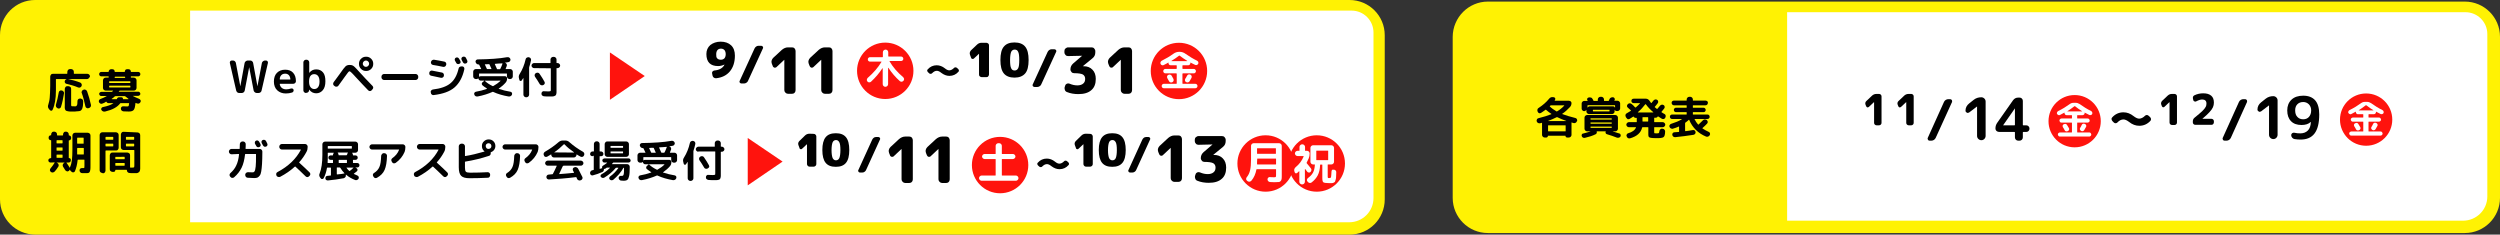 <?xml version="1.0" encoding="utf-8"?>
<!-- Generator: Adobe Illustrator 27.8.1, SVG Export Plug-In . SVG Version: 6.00 Build 0)  -->
<svg version="1.1" id="_レイヤー_1" xmlns="http://www.w3.org/2000/svg" xmlns:xlink="http://www.w3.org/1999/xlink" x="0px"
	 y="0px" viewBox="0 0 1578.1 148.1" style="enable-background:new 0 0 1578.1 148.1;" xml:space="preserve">
<rect x="0" y="0" width="1578.1" height="148.1" fill="#333333" stroke="none"/>
<style type="text/css">
	.st0{fill:#FFF203;}
	.st1{fill:#FFFFFF;}
	.st2{fill:#FF130D;}
</style>
<g id="_レイヤー_2">
	<g id="_レイヤー_5">
		<g>
			<path class="st0" d="M22.2,0h829.7c12.2,0,22.2,9.9,22.2,22.2v103.7c0,12.2-9.9,22.2-22.2,22.2H22.2C9.9,148,0,138.1,0,125.8
				V22.2C0,9.9,9.9,0,22.2,0z"/>
			<path class="st1" d="M120,6.7h733.2c7.6,0,13.8,6.2,13.8,13.8V125c0,8.5-6.9,15.3-15.3,15.3H120V6.7L120,6.7z"/>
			<path class="st0" d="M939.2,1h616.7c12.2,0,22.2,9.9,22.2,22.2v101.7c0,12.2-9.9,22.2-22.2,22.2H939.2
				c-12.2,0-22.2-9.9-22.2-22.2V23.2C917.1,11,927,1,939.2,1z"/>
			<path class="st1" d="M1128.1,7.7h428.2c7.6,0,13.8,6.2,13.8,13.8V124c0,8.5-6.9,15.3-15.3,15.3h-426.7L1128.1,7.7L1128.1,7.7z"/>
			<g>
				<path d="M149.1,57.2l-4-17.4c-0.1-0.4,0-0.8,0.2-1.1s0.6-0.5,1-0.5h0.8c0.5,0,0.9,0.2,1.2,0.5s0.6,0.7,0.6,1.1l2.8,14.7l0,0
					l2.7-14.7c0.1-0.5,0.3-0.8,0.7-1.1s0.8-0.5,1.2-0.5h1.7c0.5,0,0.9,0.2,1.2,0.5s0.6,0.7,0.6,1.1l2.7,14.7l0,0l2.8-14.7
					c0.1-0.5,0.3-0.8,0.7-1.1s0.8-0.5,1.2-0.5h0.7c0.4,0,0.8,0.2,1,0.5s0.3,0.7,0.2,1.1l-4,17.4c-0.1,0.5-0.3,0.8-0.7,1.1
					s-0.8,0.4-1.2,0.4H162c-0.5,0-0.8-0.2-1.2-0.5s-0.6-0.7-0.7-1.1l-2.8-14.7l0,0l-2.8,14.7c-0.1,0.5-0.3,0.8-0.6,1.1
					s-0.8,0.5-1.2,0.5H151c-0.5,0-0.8-0.1-1.2-0.4C149.5,58,149.2,57.6,149.1,57.2L149.1,57.2z"/>
				<path d="M180.4,59c-2.2,0-4-0.7-5.4-2s-2.1-3.2-2.1-5.5s0.6-4.2,1.9-5.5c1.3-1.3,3-2,5.2-2s3.8,0.6,5,1.9s1.8,3.1,1.8,5.4
					c0,0.5-0.2,0.8-0.5,1.1s-0.7,0.5-1.2,0.5h-8.3c-0.2,0-0.3,0.1-0.2,0.2c0.1,1,0.6,1.8,1.3,2.4s1.7,0.9,2.8,0.9
					c1,0,1.9-0.2,2.9-0.5c0.3-0.1,0.7-0.1,1,0s0.6,0.4,0.7,0.7c0.1,0.4,0.1,0.7-0.1,1.1c-0.2,0.3-0.4,0.6-0.8,0.7
					C183.2,58.8,181.8,59,180.4,59L180.4,59z M180,46.5c-1,0-1.8,0.3-2.4,0.9s-1,1.5-1,2.6c0,0.2,0.1,0.2,0.2,0.2h6.3
					c0.2,0,0.2-0.1,0.2-0.2c-0.1-1.1-0.4-2-1-2.6S181,46.5,180,46.5L180,46.5z"/>
				<path d="M193.1,58.7c-0.4,0-0.8-0.2-1.1-0.5s-0.5-0.7-0.5-1.1V39.3c0-0.4,0.2-0.8,0.5-1.1s0.7-0.5,1.1-0.5h0.5
					c0.4,0,0.8,0.2,1.1,0.5s0.5,0.7,0.5,1.1V46l0,0c0,0,0.1,0,0.1-0.1c1.1-1.4,2.5-2.1,4.3-2.1s3.2,0.6,4.3,1.9s1.5,3.2,1.5,5.6
					s-0.5,4.3-1.6,5.6s-2.5,2-4.2,2c-1.8,0-3.3-0.8-4.4-2.3h-0.1V57c0,0.5-0.2,0.8-0.5,1.1s-0.7,0.5-1.2,0.5L193.1,58.7L193.1,58.7z
					 M195.1,51.3v0.3c0,1.5,0.3,2.6,0.9,3.4s1.4,1.2,2.4,1.2s1.8-0.4,2.4-1.2s0.9-2,0.9-3.5s-0.3-2.7-0.9-3.5
					c-0.6-0.8-1.4-1.2-2.5-1.2c-1,0-1.8,0.4-2.4,1.2C195.4,48.7,195.1,49.9,195.1,51.3L195.1,51.3z"/>
				<path d="M210.9,54.1c-0.3-0.2-0.6-0.6-0.6-1s0-0.8,0.3-1.2c0.5-0.7,1.3-1.8,2.3-3.1s1.5-2.1,1.6-2.2c1.8-2.7,3.1-4.2,3.7-4.8
					c0.6-0.5,1.4-0.8,2.5-0.8c0.8,0,1.4,0.1,1.8,0.3c0.5,0.2,1,0.6,1.5,1.1s1.5,1.5,2.9,3.1c2.5,2.8,5.3,5.7,8.2,8.7
					c0.3,0.3,0.5,0.7,0.5,1.1s-0.2,0.8-0.5,1.1l-0.5,0.6c-0.3,0.3-0.7,0.5-1.1,0.5s-0.8-0.2-1.1-0.5c-2.3-2.4-5.1-5.3-8.3-8.8
					c-1.2-1.4-2.1-2.2-2.5-2.6s-0.8-0.6-1-0.6s-0.5,0.2-0.9,0.7s-1,1.3-2,2.7c-1.6,2.3-3,4.2-4.1,5.7c-0.3,0.4-0.6,0.6-1.1,0.6
					c-0.5,0.1-0.8,0-1.2-0.3L210.9,54.1L210.9,54.1z M227.9,37.1c0.9-0.9,1.9-1.3,3.2-1.3s2.3,0.4,3.2,1.3s1.3,1.9,1.3,3.2
					s-0.4,2.3-1.3,3.2s-1.9,1.3-3.2,1.3s-2.3-0.4-3.2-1.3c-0.9-0.9-1.3-1.9-1.3-3.2S227,37.9,227.9,37.1z M229.6,41.6
					c0.4,0.4,0.8,0.6,1.4,0.6s1-0.2,1.4-0.6s0.6-0.8,0.6-1.4s-0.2-1-0.6-1.4c-0.4-0.4-0.8-0.6-1.4-0.6s-1,0.2-1.4,0.6
					s-0.6,0.8-0.6,1.4S229.3,41.2,229.6,41.6z"/>
				<path d="M242.4,50.5c-0.4,0-0.8-0.2-1.1-0.5s-0.5-0.7-0.5-1.1v-0.6c0-0.4,0.2-0.8,0.5-1.1s0.7-0.5,1.1-0.5h20
					c0.4,0,0.8,0.2,1.1,0.5s0.5,0.7,0.5,1.1v0.6c0,0.4-0.2,0.8-0.5,1.1s-0.7,0.5-1.1,0.5H242.4z"/>
				<path d="M272.2,47.8c-0.4-0.1-0.8-0.3-1-0.6s-0.3-0.8-0.2-1.2v-0.2c0.1-0.4,0.3-0.8,0.7-1c0.4-0.3,0.8-0.3,1.2-0.2
					c1,0.2,3.1,0.6,6.1,1.2c0.4,0.1,0.8,0.3,1,0.7s0.3,0.8,0.2,1.2v0.2c-0.1,0.4-0.3,0.8-0.7,1c-0.4,0.2-0.8,0.3-1.2,0.2
					C274.7,48.3,272.7,47.9,272.2,47.8L272.2,47.8z M291.9,41.9c0.4,0.1,0.8,0.3,1,0.6s0.3,0.8,0.2,1.2c-1.1,5.1-3.2,8.9-6.2,11.5
					s-7.4,4.1-13.1,4.8c-0.5,0.1-0.8,0-1.2-0.3s-0.6-0.6-0.6-1.1l-0.1-0.4c-0.1-0.4,0-0.8,0.3-1.1s0.6-0.5,1-0.6
					c5-0.6,8.7-1.9,11.1-3.9c2.5-2,4.2-5.1,5.2-9.4c0.1-0.4,0.3-0.8,0.7-1s0.8-0.3,1.2-0.3L291.9,41.9L291.9,41.9z M280.5,38.9
					c0.4,0.1,0.8,0.3,1,0.7s0.3,0.8,0.2,1.2l-0.1,0.2c-0.1,0.4-0.3,0.8-0.7,1c-0.4,0.2-0.8,0.3-1.2,0.2c-2.3-0.5-4.4-0.9-6.4-1.2
					c-0.4-0.1-0.8-0.3-1-0.6s-0.3-0.8-0.3-1.2l0.1-0.2c0.1-0.4,0.3-0.8,0.7-1c0.4-0.3,0.8-0.3,1.2-0.3C276,38,278.1,38.4,280.5,38.9
					L280.5,38.9z M289.9,40.3c-0.3,0.2-0.7,0.2-1.1,0.1c-0.4-0.1-0.7-0.4-0.8-0.7c-0.1-0.2-0.2-0.4-0.4-0.7
					c-0.2-0.3-0.3-0.6-0.4-0.7c-0.2-0.3-0.2-0.7-0.1-1.1c0.1-0.4,0.4-0.7,0.7-0.8c0.4-0.2,0.8-0.2,1.1-0.1s0.7,0.4,0.9,0.8
					c0.1,0.2,0.2,0.4,0.4,0.7c0.2,0.3,0.3,0.6,0.4,0.7c0.2,0.4,0.2,0.8,0.1,1.1S290.3,40.2,289.9,40.3L289.9,40.3z M294.1,36.5
					c0.1,0.2,0.2,0.5,0.4,0.8s0.3,0.6,0.4,0.8c0.2,0.4,0.2,0.8,0.1,1.1s-0.4,0.7-0.8,0.8c-0.4,0.2-0.8,0.2-1.1,0.1s-0.7-0.4-0.9-0.8
					c-0.2-0.3-0.4-0.8-0.8-1.5c-0.2-0.4-0.2-0.8-0.1-1.1s0.4-0.7,0.7-0.8c0.4-0.2,0.8-0.2,1.2-0.1C293.6,35.9,293.9,36.1,294.1,36.5
					L294.1,36.5z"/>
				<path d="M300.3,49.9c-0.4,0-0.8-0.2-1.1-0.5s-0.5-0.7-0.5-1.1v-3.1c0-0.4,0.2-0.8,0.5-1.1s0.7-0.5,1.1-0.5h3.3
					c0.2,0,0.2-0.1,0.1-0.2c-0.3-0.6-0.7-1.4-1.2-2.5c-0.1-0.2-0.2-0.2-0.3-0.2H302c-0.5,0-0.8-0.2-1.2-0.5
					c-0.3-0.3-0.5-0.7-0.6-1.1c-0.1-0.4,0-0.8,0.3-1.1s0.6-0.5,1-0.5c7.5-0.1,13.7-0.5,18.6-1.4c0.5-0.1,0.9,0,1.3,0.2
					s0.6,0.6,0.8,1c0.1,0.4,0,0.8-0.2,1.2s-0.6,0.6-1,0.7c-0.6,0.1-1.4,0.2-2.3,0.4h-0.1h0.1l0.2,0.1c0.4,0.1,0.7,0.3,0.9,0.7
					s0.2,0.8,0.1,1.2c-0.1,0.2-0.2,0.5-0.4,1s-0.3,0.7-0.3,0.8c-0.1,0.2,0,0.2,0.1,0.2h2.8c0.4,0,0.8,0.2,1.1,0.5s0.5,0.7,0.5,1.1
					v3.1c0,0.4-0.2,0.8-0.5,1.1s-0.7,0.5-1.1,0.5h-0.5c-0.4,0-0.8-0.2-1.1-0.5s-0.5-0.7-0.5-1.1v-1.7c0-0.2-0.1-0.2-0.2-0.2h-17.2
					c-0.2,0-0.2,0.1-0.2,0.2v1.7c0,0,0,0.1,0.1,0.1h0.1c0.2-0.2,0.5-0.3,0.9-0.3h15.2c0.4,0,0.8,0.1,1,0.4c0.3,0.3,0.4,0.6,0.4,1
					c0,1-0.3,1.9-0.9,2.6c-1.2,1.4-2.7,2.7-4.3,3.8c0,0-0.1,0-0.1,0.1s0,0.1,0.1,0.1c2.3,0.8,4.8,1.4,7.3,1.8
					c0.4,0.1,0.7,0.3,0.9,0.6c0.2,0.3,0.2,0.7,0.1,1.1v0.1c-0.2,0.5-0.5,0.8-0.9,1s-0.8,0.3-1.3,0.2c-3.4-0.6-6.7-1.5-9.7-2.9
					c-0.1-0.1-0.3-0.1-0.4,0c-2.7,1.2-5.8,2.2-9.4,2.9c-0.5,0.1-0.9,0-1.3-0.2s-0.7-0.6-0.8-1v-0.1c-0.2-0.4-0.1-0.7,0.1-1.1
					c0.2-0.3,0.5-0.5,0.9-0.6c2.4-0.4,4.7-1,6.9-1.8c0,0,0.1,0,0.1-0.1v-0.1c-1-0.6-2-1.3-2.8-2c-0.3-0.3-0.5-0.6-0.5-1
					s0.2-0.8,0.5-1l1-0.8V51c0,0,0-0.1-0.1-0.1h-2c-0.4,0-0.7-0.1-1-0.4c-0.3-0.2-0.4-0.5-0.5-0.9c0,0,0-0.1-0.1-0.1h-0.1
					c-0.3,0.3-0.6,0.4-1,0.4H300.3L300.3,49.9z M306.1,50.9C306.1,50.9,306,50.9,306.1,50.9c-0.1,0.1-0.1,0.1,0,0.2
					c1.3,1.2,2.9,2.3,4.8,3.2c0.2,0.1,0.3,0.1,0.5,0c1.8-1,3.3-2.1,4.5-3.2V51c0,0,0-0.1-0.1-0.1H306.1z M306.2,40.6
					c-0.2,0-0.2,0.1-0.1,0.2c0.6,1.3,1,2.2,1.2,2.6c0.1,0.2,0.2,0.2,0.3,0.2h2.5c0.2,0,0.2-0.1,0.1-0.2c-0.5-1.1-0.9-2-1.2-2.7
					c-0.1-0.2-0.2-0.2-0.4-0.2C307.6,40.5,306.8,40.6,306.2,40.6L306.2,40.6z M312.5,40.3c-0.1,0-0.1,0-0.1,0.1v0.2
					c0.4,0.8,0.8,1.7,1.3,2.9c0.1,0.2,0.2,0.2,0.3,0.2h1.4c0.2,0,0.3-0.1,0.4-0.2c0.4-0.8,0.9-1.9,1.4-3.3c0-0.1,0-0.2-0.1-0.2
					C315.4,40,313.9,40.2,312.5,40.3z"/>
				<path d="M327.9,50.6l-0.3-1.2c-0.3-1-0.1-1.9,0.5-2.8c1.7-2.7,2.9-5.7,3.7-9.2c0.1-0.4,0.3-0.8,0.7-1s0.8-0.3,1.2-0.3l0.3,0.1
					c0.4,0.1,0.8,0.3,1,0.7s0.3,0.8,0.2,1.2c-0.3,1.5-0.7,2.9-1.1,4.1c0,0.1-0.1,0.2-0.1,0.5v17.1c0,0.4-0.2,0.8-0.5,1.1
					s-0.7,0.5-1.1,0.5H332c-0.4,0-0.8-0.2-1.1-0.5s-0.5-0.7-0.5-1.1V49.3h-0.1c-0.3,0.5-0.6,1-1,1.5c-0.2,0.3-0.5,0.4-0.8,0.3
					S328,51,327.9,50.6L327.9,50.6z M337.1,43c-0.4,0-0.8-0.2-1.1-0.5s-0.5-0.7-0.5-1.1s0.2-0.8,0.5-1.1s0.7-0.5,1.1-0.5h10.2
					c0.2,0,0.2-0.1,0.2-0.2v-2.1c0-0.4,0.2-0.8,0.5-1.1s0.7-0.5,1.1-0.5h0.6c0.4,0,0.8,0.2,1.1,0.5s0.5,0.7,0.5,1.1v2.1
					c0,0.2,0.1,0.2,0.2,0.2h0.5c0.4,0,0.8,0.2,1.1,0.5s0.5,0.7,0.5,1.1s-0.2,0.8-0.5,1.1S352.4,43,352,43h-0.5
					c-0.2,0-0.2,0.1-0.2,0.2v15.1c0,0.4-0.1,0.8-0.2,1.2s-0.3,0.7-0.5,0.8s-0.5,0.3-0.8,0.4s-0.8,0.2-1.3,0.2h-1.8
					c-1.2,0-2.3,0-3.2-0.1c-0.5,0-0.8-0.2-1.2-0.5s-0.5-0.7-0.5-1.2c0-0.4,0.1-0.8,0.4-1.1s0.7-0.5,1.1-0.4c1.2,0.1,2.1,0.1,2.8,0.1
					c0.8,0,1.2-0.1,1.4-0.2s0.2-0.5,0.2-1.1V43.3c0-0.2-0.1-0.2-0.2-0.2L337.1,43L337.1,43z M343.1,53.6l-0.2,0.1
					c-0.4,0.2-0.8,0.2-1.2,0.1s-0.8-0.4-1-0.7c-1-1.7-2-3.3-3-4.7c-0.2-0.4-0.3-0.8-0.2-1.2s0.3-0.8,0.7-1l0.2-0.1
					c0.3-0.2,0.8-0.3,1.2-0.2s0.8,0.3,1,0.7c1.3,1.9,2.3,3.5,3.1,5c0.2,0.4,0.3,0.8,0.1,1.2S343.5,53.4,343.1,53.6z"/>
			</g>
			<g>
				<path d="M146.1,97.4c-0.4,0-0.8-0.2-1.1-0.5s-0.5-0.7-0.5-1.1v-0.2c0-0.4,0.2-0.8,0.5-1.1s0.7-0.5,1.1-0.5h5
					c0.2,0,0.2-0.1,0.2-0.2c0.1-1.8,0.1-2.7,0.1-2.9c0-0.4,0.2-0.8,0.5-1.1s0.7-0.5,1.1-0.5h0.5c0.4,0,0.8,0.2,1.1,0.5
					s0.5,0.7,0.5,1.1c0,1,0,2-0.1,2.9c0,0.2,0.1,0.2,0.2,0.2h8.8c0.4,0,0.8,0.2,1.1,0.5s0.5,0.7,0.5,1.1v0.8c0,2.9-0.1,5.2-0.2,7.1
					s-0.3,3.4-0.5,4.7c-0.2,1.2-0.5,2.1-1,2.7s-0.9,1-1.4,1.2s-1.2,0.3-2,0.3c-1,0-2.4-0.1-4.2-0.2c-0.4,0-0.8-0.2-1.1-0.6
					c-0.3-0.3-0.4-0.7-0.4-1.2v-0.2c0-0.4,0.2-0.8,0.6-1.1c0.3-0.3,0.7-0.4,1.2-0.4c1.4,0.1,2.3,0.1,2.8,0.1c0.6,0,1-0.2,1.3-0.7
					c0.3-0.4,0.5-1.4,0.7-3s0.2-3.9,0.2-7.1v-0.6c0-0.2-0.1-0.2-0.2-0.2H155c-0.2,0-0.2,0.1-0.3,0.2c-0.4,3.4-1.1,6.3-2.2,8.5
					c-1.1,2.2-2.6,4.2-4.7,6c-0.3,0.3-0.7,0.4-1.2,0.4s-0.8-0.2-1.1-0.6l-0.2-0.2c-0.3-0.3-0.4-0.7-0.4-1.1s0.2-0.8,0.5-1.1
					c1.6-1.4,2.9-3,3.7-4.8c0.9-1.8,1.5-4.1,1.8-7.1c0-0.1,0-0.1-0.1-0.1s-0.1-0.1-0.2-0.1L146.1,97.4L146.1,97.4z M161.6,88.8
					c0.4-0.2,0.8-0.2,1.1-0.1s0.7,0.4,0.9,0.8c0.1,0.2,0.2,0.4,0.4,0.7c0.2,0.3,0.3,0.6,0.4,0.7c0.2,0.4,0.2,0.8,0.1,1.1
					s-0.4,0.7-0.8,0.8c-0.3,0.2-0.7,0.2-1.1,0.1c-0.4-0.1-0.7-0.4-0.8-0.7c-0.1-0.2-0.2-0.4-0.4-0.7c-0.2-0.3-0.3-0.6-0.4-0.7
					c-0.2-0.3-0.2-0.7-0.1-1.1C161,89.2,161.2,89,161.6,88.8L161.6,88.8z M167.9,89c0.1,0.2,0.2,0.5,0.4,0.8s0.3,0.6,0.4,0.8
					c0.2,0.4,0.2,0.8,0.1,1.1s-0.4,0.7-0.8,0.8c-0.4,0.2-0.8,0.2-1.1,0.1s-0.7-0.4-0.9-0.8c-0.2-0.3-0.4-0.8-0.8-1.5
					c-0.2-0.4-0.2-0.8-0.1-1.1s0.4-0.7,0.7-0.8c0.4-0.2,0.8-0.2,1.2-0.1C167.4,88.4,167.7,88.7,167.9,89L167.9,89z"/>
				<path d="M174.6,111l-0.1-0.3c-0.2-0.4-0.2-0.8-0.1-1.2s0.4-0.7,0.8-0.9c6.8-3.6,11.7-8.3,14.7-14v-0.1l-0.1-0.1h-11.9
					c-0.4,0-0.8-0.2-1.1-0.5s-0.5-0.7-0.5-1.1v-0.3c0-0.4,0.2-0.8,0.5-1.1s0.7-0.5,1.1-0.5h14.7c0.4,0,0.8,0.2,1.1,0.5
					s0.5,0.7,0.5,1.1v0.3c0,1.1-0.2,2.1-0.7,3c-1.2,2.3-2.7,4.5-4.6,6.6c-0.1,0.1-0.1,0.2,0,0.3c2.5,2.2,4.6,4.3,6.5,6.1
					c0.3,0.3,0.5,0.7,0.5,1.1s-0.2,0.8-0.5,1.1l-0.3,0.3c-0.3,0.3-0.7,0.5-1.1,0.5s-0.8-0.2-1.1-0.5c-2.3-2.3-4.5-4.3-6.4-6.1
					c-0.1-0.1-0.2-0.1-0.4,0c-2.7,2.5-5.8,4.6-9.2,6.4c-0.4,0.2-0.8,0.2-1.2,0.1S174.8,111.4,174.6,111L174.6,111z"/>
				<path d="M202.6,112.7l-0.5-0.6c-0.6-0.8-0.8-1.7-0.3-2.7c1.1-2.8,1.7-6.6,1.7-11.6V91c0-0.4,0.2-0.8,0.5-1.1s0.7-0.5,1.1-0.5
					h19.3c0.4,0,0.8,0.2,1.1,0.5s0.5,0.7,0.5,1.1v3.8c0,0.4-0.2,0.8-0.5,1.1s-0.7,0.5-1.1,0.5h-2c0,0-0.1,0-0.1,0.1v0.1
					c0.3,0.3,0.5,0.7,0.5,1.2v0.1c0,0.2,0.1,0.2,0.2,0.2h1.4c0.4,0,0.7,0.1,1,0.4s0.4,0.6,0.4,1s-0.1,0.7-0.4,1
					c-0.3,0.3-0.6,0.4-1,0.4H223c-0.2,0-0.2,0.1-0.2,0.2v1.6c0,0.2,0.1,0.2,0.2,0.2h2.5c0.4,0,0.7,0.1,1,0.4s0.4,0.6,0.4,1
					s-0.1,0.7-0.4,1c-0.3,0.3-0.6,0.4-1,0.4h-1.1v0.1l0.7,0.4c0.3,0.2,0.5,0.5,0.6,0.9c0,0.4-0.1,0.7-0.4,1c-0.7,0.5-1.3,1-1.9,1.5
					c-0.1,0.1-0.1,0.2,0,0.2c0.6,0.3,1.3,0.6,2.2,1c0.4,0.2,0.7,0.4,0.8,0.8c0.2,0.4,0.1,0.7,0,1.1l0,0c-0.2,0.4-0.5,0.7-1,0.9
					s-0.9,0.2-1.3,0c-2-0.8-3.9-1.8-5.6-3.3h-0.1c0,0-0.1,0-0.1,0.1v0.2c0.1,0.5,0,0.9-0.3,1.2s-0.6,0.6-1,0.7
					c-3.2,0.6-6.6,1.1-10,1.4c-0.4,0-0.8-0.1-1.1-0.3c-0.3-0.3-0.5-0.6-0.5-1s0.1-0.8,0.3-1.1c0.2-0.3,0.6-0.5,1-0.5
					c0.2,0,0.5,0,1-0.1c0.4,0,0.7-0.1,1-0.1c0.2,0,0.2-0.1,0.2-0.2V106c0-0.2-0.1-0.2-0.2-0.2h-2c-0.2,0-0.2,0.1-0.3,0.2
					c-0.4,2.4-1.1,4.6-2.1,6.5c-0.2,0.3-0.4,0.5-0.8,0.5C203.1,113.1,202.8,113,202.6,112.7L202.6,112.7z M206.9,96.6v3.8
					c0,0.5,0,1.3-0.1,2.3c0,0.2,0.1,0.2,0.2,0.2h3c0.2,0,0.2-0.1,0.2-0.2v-1.6c0-0.2-0.1-0.2-0.2-0.2h-1.3c-0.4,0-0.7-0.1-1-0.4
					s-0.4-0.6-0.4-1s0.1-0.7,0.4-1s0.6-0.4,1-0.4h1.3c0.2,0,0.2-0.1,0.2-0.2v-0.1c0-0.5,0.2-0.9,0.5-1.2v-0.1c0,0,0-0.1-0.1-0.1H207
					C206.9,96.4,206.9,96.5,206.9,96.6L206.9,96.6z M206.9,92.4v1.2c0,0.2,0.1,0.2,0.2,0.2h14.8c0.2,0,0.2-0.1,0.2-0.2v-1.2
					c0-0.2-0.1-0.2-0.2-0.2h-14.8C207,92.2,206.9,92.3,206.9,92.4z M217.3,109.5c0.1,0,0.2-0.1,0.1-0.2c-1-1-1.8-2.1-2.6-3.4
					c-0.1-0.1-0.2-0.2-0.4-0.2h-1.6c-0.2,0-0.2,0.1-0.2,0.2v4c0,0.1,0,0.1,0.1,0.2s0.1,0.1,0.1,0C214.8,110,216.3,109.7,217.3,109.5
					L217.3,109.5z M219.1,97.7c0-0.5,0.2-0.9,0.5-1.2v-0.1c0,0,0-0.1-0.1-0.1h-6.2c0,0-0.1,0-0.1,0.1v0.1c0.3,0.3,0.5,0.7,0.5,1.2
					v0.1c0,0.2,0.1,0.2,0.2,0.2h4.8c0.2,0,0.2-0.1,0.2-0.2L219.1,97.7L219.1,97.7z M214,102.9h4.8c0.2,0,0.2-0.1,0.2-0.2v-1.6
					c0-0.2-0.1-0.2-0.2-0.2H214c-0.2,0-0.2,0.1-0.2,0.2v1.6C213.8,102.8,213.9,102.9,214,102.9z M223.2,105.8h-4.3
					c-0.2,0-0.2,0.1-0.1,0.2c0.5,0.8,1.1,1.4,1.7,1.9c0.1,0.1,0.2,0.1,0.3,0C221.6,107.3,222.4,106.7,223.2,105.8
					C223.4,105.9,223.3,105.8,223.2,105.8L223.2,105.8z"/>
				<path d="M234.8,94.4c-0.4,0-0.8-0.2-1.1-0.5s-0.5-0.7-0.5-1.1v-0.1c0-0.4,0.2-0.8,0.5-1.1s0.7-0.5,1.1-0.5h19.5
					c0.4,0,0.8,0.2,1.1,0.5s0.5,0.7,0.5,1.1v0.1c0,1.2-0.2,2.3-0.5,3.1c-1.2,2.8-3.1,5.1-5.6,6.9c-0.4,0.3-0.8,0.3-1.2,0.3
					s-0.8-0.3-1.1-0.7l-0.2-0.4c-0.2-0.3-0.3-0.7-0.3-1.1c0.1-0.4,0.3-0.8,0.6-1c2.1-1.5,3.5-3.2,4.3-5.3c0.1-0.2,0-0.2-0.1-0.2
					L234.8,94.4L234.8,94.4z M242.1,96.7h0.6c0.4,0,0.8,0.2,1.1,0.5s0.5,0.7,0.5,1.1c-0.1,3.9-0.6,6.8-1.5,8.9s-2.5,3.7-4.8,5
					c-0.4,0.2-0.8,0.3-1.2,0.2c-0.4-0.1-0.8-0.4-1-0.8l-0.2-0.4c-0.2-0.3-0.3-0.7-0.2-1.1s0.3-0.7,0.7-0.9c1.6-1,2.7-2.2,3.4-3.8
					c0.7-1.6,1-3.9,1.1-7c0-0.4,0.2-0.8,0.5-1.1S241.6,96.7,242.1,96.7L242.1,96.7z"/>
				<path d="M261.5,111l-0.1-0.3c-0.2-0.4-0.2-0.8-0.1-1.2s0.4-0.7,0.8-0.9c6.8-3.6,11.7-8.3,14.7-14v-0.1l-0.1-0.1h-11.9
					c-0.4,0-0.8-0.2-1.1-0.5s-0.5-0.7-0.5-1.1v-0.3c0-0.4,0.2-0.8,0.5-1.1s0.7-0.5,1.1-0.5h14.7c0.4,0,0.8,0.2,1.1,0.5
					s0.5,0.7,0.5,1.1v0.3c0,1.1-0.2,2.1-0.7,3c-1.2,2.3-2.7,4.5-4.6,6.6c-0.1,0.1-0.1,0.2,0,0.3c2.5,2.2,4.6,4.3,6.5,6.1
					c0.3,0.3,0.5,0.7,0.5,1.1s-0.2,0.8-0.5,1.1l-0.3,0.3c-0.3,0.3-0.7,0.5-1.1,0.5s-0.8-0.2-1.1-0.5c-2.3-2.3-4.5-4.3-6.4-6.1
					c-0.1-0.1-0.2-0.1-0.4,0c-2.7,2.5-5.8,4.6-9.2,6.4c-0.4,0.2-0.8,0.2-1.2,0.1S261.7,111.4,261.5,111L261.5,111z"/>
				<path d="M305.5,89.2c0.8-0.8,1.8-1.2,3-1.2s2.2,0.4,3,1.2c0.8,0.8,1.2,1.8,1.2,3c0,0.9-0.3,1.7-0.8,2.4s-1.2,1.2-2,1.5
					c-0.2,0.1-0.2,0.2-0.2,0.3c0.1,0.4,0.1,0.8-0.1,1.2c-0.2,0.4-0.5,0.7-1,0.8c-4.9,1.6-9.8,2.8-14.8,3.6c-0.2,0-0.3,0.1-0.3,0.3
					v3.5c0,1.3,0.2,2.2,0.6,2.6s1.3,0.6,2.6,0.6c3.9,0,7.6-0.1,11.1-0.3c0.4,0,0.8,0.1,1.1,0.4c0.3,0.3,0.5,0.7,0.5,1.1v0.3
					c0,0.4-0.1,0.8-0.4,1.2s-0.7,0.5-1.1,0.5c-3.9,0.2-7.8,0.3-11.5,0.3c-2.6,0-4.3-0.5-5.3-1.5s-1.5-2.8-1.5-5.4V92.3
					c0-0.4,0.2-0.8,0.5-1.1s0.7-0.5,1.1-0.5h0.7c0.4,0,0.8,0.2,1.1,0.5s0.5,0.7,0.5,1.1v6c0,0.2,0.1,0.2,0.2,0.2
					c3.8-0.6,7.8-1.6,12-2.8c0,0,0.1,0,0.1-0.1v-0.1c-1.1-0.8-1.6-1.9-1.6-3.3C304.2,91,304.6,90,305.5,89.2L305.5,89.2z
					 M307.1,93.5c0.3,0.4,0.8,0.5,1.3,0.5s0.9-0.2,1.3-0.5c0.3-0.3,0.5-0.8,0.5-1.3s-0.2-0.9-0.5-1.3c-0.4-0.3-0.8-0.5-1.3-0.5
					s-0.9,0.2-1.3,0.5c-0.4,0.4-0.5,0.8-0.5,1.3S306.8,93.1,307.1,93.5z"/>
				<path d="M318.8,94.4c-0.4,0-0.8-0.2-1.1-0.5s-0.5-0.7-0.5-1.1v-0.1c0-0.4,0.2-0.8,0.5-1.1s0.7-0.5,1.1-0.5h19.5
					c0.4,0,0.8,0.2,1.1,0.5s0.5,0.7,0.5,1.1v0.1c0,1.2-0.2,2.3-0.5,3.1c-1.2,2.8-3.1,5.1-5.6,6.9c-0.4,0.3-0.8,0.3-1.2,0.3
					s-0.8-0.3-1.1-0.7l-0.2-0.4c-0.2-0.3-0.3-0.7-0.3-1.1c0.1-0.4,0.3-0.8,0.6-1c2.1-1.5,3.5-3.2,4.3-5.3c0.1-0.2,0-0.2-0.1-0.2
					L318.8,94.4L318.8,94.4z M326.1,96.7h0.6c0.4,0,0.8,0.2,1.1,0.5s0.5,0.7,0.5,1.1c-0.1,3.9-0.6,6.8-1.5,8.9s-2.5,3.7-4.8,5
					c-0.4,0.2-0.8,0.3-1.2,0.2c-0.4-0.1-0.8-0.4-1-0.8l-0.2-0.4c-0.2-0.3-0.3-0.7-0.2-1.1c0.1-0.4,0.3-0.7,0.7-0.9
					c1.6-1,2.7-2.2,3.4-3.8c0.7-1.6,1-3.9,1.1-7c0-0.4,0.2-0.8,0.5-1.1S325.6,96.7,326.1,96.7L326.1,96.7z"/>
				<path d="M343.4,98.2l-0.1-0.2c-0.2-0.4-0.2-0.8-0.1-1.2s0.4-0.7,0.8-1c3.1-1.8,6-3.8,8.5-6c0.8-0.7,1.7-1.1,2.7-1.1h1.6
					c1,0,1.9,0.3,2.7,1.1c2.5,2.2,5.3,4.2,8.5,6c0.4,0.2,0.6,0.5,0.8,1c0.1,0.4,0.1,0.8-0.1,1.2l-0.1,0.2c-0.2,0.4-0.5,0.7-0.9,0.8
					s-0.8,0.1-1.2-0.1c-1-0.5-1.8-1-2.4-1.4H364l-0.1,0.1v0.2c0,0.4-0.2,0.8-0.5,1.1s-0.7,0.5-1.1,0.5h-12.7c-0.4,0-0.8-0.2-1.1-0.5
					s-0.5-0.7-0.5-1.1v-0.2c0-0.1,0-0.1-0.1-0.1h-0.1c-0.8,0.5-1.6,1-2.4,1.4c-0.4,0.2-0.8,0.2-1.2,0.1S343.5,98.6,343.4,98.2
					L343.4,98.2z M355.2,105c-0.6,1.4-1.3,2.9-2.2,4.7c-0.1,0.1,0,0.2,0.1,0.2c3-0.2,6-0.5,9.1-0.8c0.1,0,0.1,0,0.1-0.1v-0.2
					l-0.6-1.1c-0.2-0.4-0.2-0.8-0.1-1.2s0.4-0.7,0.8-0.8l0.2-0.1c0.4-0.2,0.8-0.2,1.3,0c0.4,0.2,0.8,0.4,1,0.8
					c0.8,1.5,1.7,3.3,2.7,5.3c0.2,0.4,0.2,0.8,0,1.2s-0.5,0.7-0.8,0.8l-0.3,0.1c-0.4,0.2-0.8,0.2-1.3,0c-0.4-0.2-0.7-0.4-0.9-0.8
					c0-0.1-0.1-0.2-0.2-0.5s-0.2-0.3-0.2-0.5c-0.1-0.2-0.2-0.2-0.3-0.2c-6.1,0.8-11.8,1.2-17.1,1.5c-0.4,0-0.8-0.1-1.1-0.4
					c-0.3-0.3-0.5-0.7-0.5-1.1s0.1-0.8,0.4-1.1s0.6-0.5,1.1-0.5c0.2,0,0.6,0,1.1-0.1c0.5,0,0.8-0.1,1.1-0.1c0.2,0,0.3-0.1,0.4-0.2
					c0.8-1.5,1.6-3.2,2.4-5c0.1-0.2,0-0.2-0.1-0.2h-5.6c-0.4,0-0.8-0.2-1.1-0.5c-0.3-0.3-0.5-0.7-0.5-1.1s0.2-0.8,0.5-1.1
					c0.3-0.3,0.7-0.5,1.1-0.5h21c0.4,0,0.8,0.2,1.1,0.5s0.5,0.7,0.5,1.1s-0.2,0.8-0.5,1.1s-0.7,0.5-1.1,0.5h-11
					C355.4,104.8,355.3,104.8,355.2,105L355.2,105z M349.8,96.2C349.8,96.2,349.7,96.3,349.8,96.2L349.8,96.2l12.4,0.1
					c0,0,0.1,0,0.1-0.1v-0.1c-2.2-1.5-4.2-3.1-6-5c-0.1-0.1-0.2-0.1-0.4,0C354,93,352,94.7,349.8,96.2L349.8,96.2z"/>
				<path d="M374,98.6c-0.4,0-0.8-0.1-1.1-0.4c-0.3-0.3-0.4-0.6-0.4-1s0.2-0.8,0.4-1.1c0.3-0.3,0.7-0.5,1.1-0.5h0.7
					c0.2,0,0.2-0.1,0.2-0.2v-4.6c0-0.4,0.2-0.8,0.5-1.1s0.7-0.5,1.1-0.5h0.4c0.4,0,0.8,0.2,1.1,0.5c0.3,0.3,0.5,0.7,0.5,1.1v4.6
					c0,0.2,0.1,0.2,0.2,0.2h0.7c0.4,0,0.8,0.2,1.1,0.5c0.3,0.3,0.4,0.7,0.4,1.1s-0.2,0.8-0.4,1c-0.3,0.3-0.7,0.4-1.1,0.4h-0.7
					c-0.2,0-0.2,0.1-0.2,0.2v7.6c0,0.2,0.1,0.2,0.2,0.2c0.6-0.2,1-0.3,1.2-0.4h0.1c0.1,0,0.2-0.1,0.1-0.2c-0.1-0.3-0.1-0.5,0-0.8
					s0.3-0.5,0.5-0.6c0.8-0.5,1.7-1.1,2.6-1.8c0,0,0.1,0,0-0.1l-0.1-0.1h-1.6c-0.4,0-0.7-0.1-0.9-0.4s-0.4-0.6-0.4-0.9
					s0.1-0.7,0.4-0.9s0.6-0.4,0.9-0.4h15.3c0.4,0,0.7,0.1,0.9,0.4s0.4,0.6,0.4,0.9s-0.1,0.7-0.4,0.9s-0.6,0.4-0.9,0.4h-9.5
					c-0.2,0-0.3,0.1-0.4,0.2c-0.1,0.2-0.3,0.4-0.6,0.7c-0.1,0.1,0,0.1,0.1,0.1h9.5c0.4,0,0.8,0.2,1.1,0.5s0.5,0.7,0.5,1.1v0.7
					c0,2.3-0.1,4.1-0.4,5.3s-0.6,2-1.1,2.3c-0.5,0.4-1.2,0.6-2.1,0.6c-0.2,0-0.8,0-1.8-0.1c-0.4,0-0.8-0.2-1.1-0.5s-0.4-0.7-0.5-1.1
					c0-0.4,0.1-0.7,0.4-1s0.6-0.4,1-0.4h0.8c0.3,0,0.6-0.1,0.7-0.3c0.2-0.2,0.3-0.6,0.4-1.3c0.1-0.7,0.1-1.7,0.1-3.1v-0.2
					c0-0.1-0.1-0.2-0.2-0.2s-0.2,0-0.2,0.1c-0.7,1.3-1.6,2.6-2.8,4c-1.2,1.3-2.4,2.5-3.6,3.5c-0.3,0.2-0.7,0.3-1.1,0.3
					s-0.8-0.2-1.1-0.5c-0.3-0.3-0.4-0.6-0.3-1c0-0.4,0.2-0.7,0.5-0.9c2.1-1.5,3.8-3.3,5.2-5.3V106l-0.1-0.1H389
					c-0.2,0-0.3,0.1-0.4,0.2c-1.9,2.3-4.3,4.3-7.1,6c-0.4,0.2-0.8,0.3-1.2,0.2s-0.7-0.3-1-0.6c-0.2-0.3-0.3-0.6-0.2-0.9
					c0.1-0.3,0.2-0.6,0.6-0.8c2-1.1,3.8-2.5,5.3-4v-0.1c0-0.1-0.1-0.1-0.1-0.1h-1.6c-0.2,0-0.3,0-0.4,0.1c-0.3,0.2-0.6,0.4-0.7,0.5
					c-0.2,0.2-0.5,0.2-0.8,0.2c-0.1,0-0.2,0.1-0.2,0.2c0,0.4,0,0.8-0.2,1.1s-0.5,0.6-0.8,0.7c-2,0.9-4,1.6-6,2.1
					c-0.4,0.1-0.8,0-1.1-0.2s-0.6-0.6-0.6-1v-0.1c-0.1-0.5,0.1-0.8,0.3-1.2s0.6-0.6,1-0.7c0.1,0,0.2,0,0.4-0.1s0.3-0.1,0.4-0.1
					c0.2,0,0.2-0.1,0.2-0.3v-8.5c0-0.2-0.1-0.2-0.2-0.2L374,98.6L374,98.6z M383.3,89.3h12.1c0.4,0,0.8,0.2,1.1,0.5
					c0.3,0.3,0.5,0.7,0.5,1.1v6.5c0,0.4-0.2,0.8-0.5,1.1c-0.3,0.3-0.7,0.5-1.1,0.5h-12.1c-0.4,0-0.8-0.2-1.1-0.5
					c-0.3-0.3-0.5-0.7-0.5-1.1v-6.5c0-0.4,0.2-0.8,0.5-1.1C382.5,89.4,382.9,89.3,383.3,89.3z M393.3,93.1v-0.8
					c0-0.2-0.1-0.2-0.2-0.2h-7.5c-0.2,0-0.2,0.1-0.2,0.2v0.8c0,0.2,0.1,0.2,0.2,0.2h7.5C393.2,93.4,393.3,93.3,393.3,93.1z
					 M393.3,96.6v-0.8c0-0.2-0.1-0.2-0.2-0.2h-7.5c-0.2,0-0.2,0.1-0.2,0.2v0.8c0,0.2,0.1,0.2,0.2,0.2h7.5
					C393.2,96.8,393.3,96.7,393.3,96.6z"/>
				<path d="M404,102.7c-0.4,0-0.8-0.2-1.1-0.5s-0.5-0.7-0.5-1.1V98c0-0.4,0.2-0.8,0.5-1.1s0.7-0.5,1.1-0.5h3.3
					c0.2,0,0.2-0.1,0.1-0.2c-0.3-0.6-0.7-1.4-1.2-2.5c-0.1-0.2-0.2-0.2-0.3-0.2h-0.2c-0.4,0-0.8-0.2-1.2-0.5
					c-0.3-0.3-0.5-0.7-0.6-1.1s0.1-0.8,0.3-1.1c0.3-0.3,0.6-0.5,1-0.5c7.4-0.1,13.7-0.5,18.6-1.4c0.4-0.1,0.9,0,1.3,0.2
					s0.6,0.6,0.8,1c0.1,0.4,0.1,0.8-0.2,1.2c-0.2,0.4-0.6,0.6-1,0.7c-0.6,0.1-1.4,0.2-2.3,0.4h-0.1h0.1l0.2,0.1
					c0.4,0.1,0.7,0.3,0.9,0.7c0.2,0.4,0.2,0.8,0.1,1.2c-0.1,0.2-0.2,0.5-0.4,1c-0.2,0.4-0.3,0.7-0.3,0.8c-0.1,0.2,0,0.2,0.1,0.2h2.8
					c0.4,0,0.8,0.2,1.1,0.5s0.5,0.7,0.5,1.1v3.1c0,0.4-0.2,0.8-0.5,1.1s-0.7,0.5-1.1,0.5h-0.5c-0.4,0-0.8-0.2-1.1-0.5
					c-0.3-0.3-0.5-0.7-0.5-1.1v-1.7c0-0.2-0.1-0.2-0.2-0.2h-17.2c-0.2,0-0.2,0.1-0.2,0.2v1.7c0,0,0,0.1,0.1,0.1h0.1
					c0.2-0.2,0.6-0.3,0.9-0.3h15.2c0.4,0,0.8,0.1,1,0.4c0.3,0.3,0.4,0.6,0.4,1c0,1-0.3,1.9-0.9,2.6c-1.2,1.4-2.7,2.7-4.3,3.8
					c0,0-0.1,0-0.1,0.1s0,0.1,0.1,0.1c2.3,0.8,4.8,1.4,7.3,1.8c0.4,0.1,0.7,0.3,0.9,0.6c0.2,0.3,0.2,0.7,0.1,1.1v0.1
					c-0.2,0.5-0.5,0.8-0.9,1s-0.8,0.3-1.3,0.2c-3.4-0.6-6.7-1.5-9.7-2.9c-0.1-0.1-0.3-0.1-0.4,0c-2.7,1.2-5.8,2.2-9.4,2.9
					c-0.4,0.1-0.9,0-1.3-0.2s-0.7-0.6-0.8-1v-0.1c-0.2-0.4-0.1-0.7,0.1-1.1c0.2-0.3,0.5-0.5,0.9-0.6c2.4-0.4,4.7-1,6.9-1.8
					c0,0,0.1,0,0.1-0.1v-0.1c-1-0.6-1.9-1.3-2.8-2c-0.3-0.3-0.5-0.6-0.4-1c0-0.4,0.2-0.8,0.5-1l1-0.8c0,0,0.1,0,0-0.1l-0.1-0.1h-2
					c-0.4,0-0.7-0.1-1-0.4s-0.4-0.5-0.5-0.9c0,0,0-0.1-0.1-0.1h-0.1c-0.3,0.3-0.6,0.4-1,0.4L404,102.7L404,102.7z M409.8,103.7
					C409.8,103.7,409.7,103.7,409.8,103.7c-0.1,0.1-0.1,0.1,0,0.2c1.3,1.2,2.9,2.3,4.8,3.2c0.2,0.1,0.3,0.1,0.4,0
					c1.8-1,3.3-2.1,4.4-3.2c0,0,0.1-0.1,0-0.1s-0.1-0.1-0.1-0.1H409.8z M409.9,93.4c-0.2,0-0.2,0.1-0.1,0.2c0.6,1.3,1,2.2,1.2,2.6
					c0.1,0.2,0.2,0.2,0.3,0.2h2.5c0.2,0,0.2-0.1,0.1-0.2c-0.5-1.1-0.9-2-1.2-2.7c-0.1-0.2-0.2-0.2-0.4-0.2
					C411.3,93.3,410.5,93.3,409.9,93.4L409.9,93.4z M416.2,93c-0.1,0-0.1,0-0.1,0.1v0.2c0.4,0.8,0.8,1.7,1.3,2.9
					c0.1,0.2,0.2,0.2,0.3,0.2h1.4c0.2,0,0.3-0.1,0.4-0.2c0.4-0.8,0.9-1.9,1.4-3.3c0-0.1,0-0.2-0.1-0.2C419.1,92.8,417.6,93,416.2,93
					z"/>
				<path d="M431.6,103.4l-0.3-1.2c-0.3-1-0.1-1.9,0.5-2.8c1.7-2.7,2.9-5.7,3.7-9.2c0.1-0.4,0.3-0.8,0.7-1s0.8-0.3,1.2-0.3l0.3,0.1
					c0.4,0.1,0.8,0.3,1,0.7s0.3,0.8,0.2,1.2c-0.3,1.5-0.7,2.9-1.1,4.1c0,0.1-0.1,0.2-0.1,0.5v17.1c0,0.4-0.2,0.8-0.5,1.1
					s-0.7,0.5-1.1,0.5h-0.4c-0.4,0-0.8-0.2-1.1-0.5s-0.5-0.7-0.5-1.1v-10.4H434c-0.3,0.5-0.6,1-1,1.5c-0.2,0.3-0.5,0.4-0.8,0.3
					S431.7,103.8,431.6,103.4L431.6,103.4z M440.8,95.8c-0.4,0-0.8-0.2-1.1-0.5s-0.5-0.7-0.5-1.1s0.2-0.8,0.5-1.1s0.7-0.5,1.1-0.5
					H451c0.2,0,0.2-0.1,0.2-0.2v-2.1c0-0.4,0.2-0.8,0.5-1.1c0.3-0.3,0.7-0.5,1.1-0.5h0.6c0.4,0,0.8,0.2,1.1,0.5s0.5,0.7,0.5,1.1v2.1
					c0,0.2,0.1,0.2,0.2,0.2h0.5c0.4,0,0.8,0.2,1.1,0.5s0.5,0.7,0.5,1.1s-0.2,0.8-0.5,1.1s-0.7,0.5-1.1,0.5h-0.5
					c-0.2,0-0.2,0.1-0.2,0.2v15.1c0,0.4-0.1,0.8-0.2,1.2s-0.3,0.7-0.4,0.8s-0.4,0.3-0.8,0.4s-0.8,0.2-1.3,0.2h-1.8
					c-1.2,0-2.3,0-3.2-0.1c-0.4,0-0.8-0.2-1.2-0.5s-0.5-0.7-0.5-1.2c0-0.4,0.1-0.8,0.4-1.1s0.7-0.5,1.1-0.4c1.2,0.1,2.1,0.1,2.8,0.1
					c0.8,0,1.2-0.1,1.4-0.2s0.2-0.5,0.2-1.1V95.8c0-0.2-0.1-0.2-0.2-0.2h-10.5L440.8,95.8L440.8,95.8z M446.8,106.3l-0.2,0.1
					c-0.4,0.2-0.8,0.2-1.2,0.1c-0.4-0.1-0.8-0.4-0.9-0.7c-1-1.7-2-3.3-3-4.7c-0.2-0.4-0.3-0.8-0.2-1.2s0.3-0.8,0.7-1l0.2-0.1
					c0.3-0.2,0.8-0.3,1.2-0.2s0.8,0.3,1,0.7c1.3,1.9,2.3,3.5,3.1,5c0.2,0.4,0.3,0.8,0.1,1.2S447.1,106.1,446.8,106.3L446.8,106.3z"
					/>
			</g>
			<g>
				<path d="M31.5,69.5l-0.6-0.7C30.2,68,30.1,67,30.5,66c0.4-1.3,0.8-2.8,0.9-4.5s0.3-4.1,0.3-7.2v-6c0-0.4,0.2-0.8,0.5-1.2
					c0.3-0.4,0.7-0.5,1.2-0.5h8.8c0.2,0,0.3-0.1,0.3-0.3v-1c0-0.4,0.2-0.8,0.5-1.2c0.3-0.3,0.7-0.5,1.2-0.5h0.7
					c0.4,0,0.8,0.2,1.2,0.5c0.3,0.3,0.5,0.7,0.5,1.2v1c0,0.2,0.1,0.3,0.3,0.3h8.3c0.4,0,0.8,0.2,1.1,0.5s0.5,0.7,0.5,1.1
					S56.3,49,56,49.4s-0.7,0.5-1.1,0.5H35.6c-0.2,0-0.3,0.1-0.3,0.2v7c0,5.1-0.7,9.2-2.1,12.2c-0.2,0.4-0.4,0.6-0.8,0.6
					S31.8,69.8,31.5,69.5L31.5,69.5z M38.8,57.1H39c0.4,0.1,0.8,0.3,1.1,0.7s0.4,0.8,0.3,1.2c-0.5,3.1-1.1,6-1.9,8.5
					c-0.1,0.4-0.4,0.7-0.8,0.9c-0.4,0.2-0.8,0.2-1.2,0l-0.2-0.1c-0.4-0.2-0.7-0.5-0.9-0.9s-0.2-0.9-0.1-1.3c0.7-2.3,1.3-4.9,1.8-7.8
					c0.1-0.5,0.3-0.8,0.7-1C37.9,57.1,38.3,57,38.8,57.1L38.8,57.1z M41.9,52.9c-0.4-0.1-0.7-0.3-0.9-0.7s-0.2-0.7-0.1-1.1
					c0.2-0.5,0.4-0.8,0.8-1c0.4-0.2,0.8-0.3,1.2-0.2c2.5,0.5,5.1,1.2,7.7,2.2c0.4,0.2,0.7,0.4,0.9,0.9s0.2,0.8,0,1.3
					S51,55,50.6,55.2s-0.8,0.2-1.3,0C47,54.2,44.5,53.5,41.9,52.9L41.9,52.9z M46.4,70.4h-2.2c-0.5,0-1-0.1-1.5-0.2s-0.8-0.2-1-0.3
					s-0.3-0.3-0.5-0.6c-0.2-0.3-0.2-0.6-0.3-1s0-0.8,0-1.4V56.1c0-0.5,0.2-0.8,0.5-1.2s0.7-0.5,1.2-0.5h0.6c0.4,0,0.8,0.2,1.2,0.5
					s0.5,0.7,0.5,1.2v10c0,0.5,0.1,0.8,0.2,0.9s0.7,0.1,1.5,0.1h1.2c0.2,0,0.4-0.2,0.6-0.4c0.2-0.2,0.3-0.6,0.4-1
					c0-0.4,0.1-1.1,0.1-2c0-0.4,0.2-0.8,0.5-1.1s0.7-0.4,1.2-0.4h0.3c0.5,0.1,0.8,0.3,1.2,0.6c0.3,0.4,0.4,0.8,0.4,1.2
					c0,0.8-0.1,1.5-0.1,2s-0.1,1-0.2,1.5c-0.1,0.5-0.2,0.9-0.3,1.1s-0.3,0.5-0.5,0.8S50.8,70,50.5,70c-0.2,0.1-0.6,0.2-1,0.2
					s-0.9,0.1-1.3,0.1C47.8,70.4,47.2,70.4,46.4,70.4L46.4,70.4z M52.8,56.6c0.4-0.2,0.9-0.1,1.3,0.1c0.4,0.2,0.7,0.5,0.9,1
					c1,2.8,1.8,5.6,2.4,8.5c0.1,0.5,0,0.9-0.2,1.2s-0.6,0.7-1,0.8l-0.4,0.1c-0.4,0.1-0.8,0.1-1.2-0.2c-0.4-0.2-0.6-0.5-0.7-1
					c-0.7-3.2-1.4-6-2.3-8.4c-0.2-0.4-0.1-0.8,0.1-1.2c0.2-0.4,0.5-0.7,0.9-0.8L52.8,56.6L52.8,56.6z"/>
				<path d="M64.6,65.4c-0.4,0.2-0.8,0.2-1.2,0s-0.7-0.5-0.9-0.9s-0.2-0.8,0-1.2s0.5-0.7,0.9-0.8c1.4-0.5,2.7-1.1,3.9-1.8v-0.1
					c0-0.1,0,0-0.1,0h-3.3c-0.4,0-0.7-0.1-0.9-0.4s-0.4-0.6-0.4-0.9s0.1-0.7,0.4-0.9s0.6-0.4,0.9-0.4h6.6c0.2,0,0.3-0.1,0.4-0.2
					l0.2-0.2c0.1-0.1,0.1-0.2,0.2-0.2c0.1-0.1,0.1-0.2-0.1-0.2h-4.5c-0.4,0-0.8-0.2-1.2-0.5C65.2,56.4,65,56,65,55.5v-4.8
					c0-0.4,0.2-0.8,0.5-1.2c0.3-0.3,0.7-0.5,1.2-0.5h1.7c0.2,0,0.2-0.1,0.2-0.2v-0.3c0-0.2-0.1-0.3-0.2-0.3H64c-0.4,0-0.7-0.1-1-0.4
					c-0.3-0.3-0.4-0.6-0.4-1s0.1-0.7,0.4-1s0.6-0.4,1-0.4h4.4c0.1,0,0.2-0.1,0.2-0.2c0-0.4,0.2-0.8,0.5-1.1s0.7-0.4,1.1-0.4h0.7
					c0.4,0,0.8,0.1,1.1,0.4s0.4,0.7,0.4,1.1c0,0.2,0.1,0.2,0.2,0.2h6c0.2,0,0.2-0.1,0.2-0.2c0-0.4,0.2-0.8,0.4-1.1s0.7-0.4,1.1-0.4
					h0.8c0.4,0,0.8,0.1,1.1,0.4s0.4,0.7,0.4,1.1c0,0.2,0.1,0.2,0.2,0.2h4.4c0.4,0,0.7,0.1,1,0.4c0.3,0.3,0.4,0.6,0.4,1
					s-0.1,0.7-0.4,1s-0.6,0.4-1,0.4h-4.4c-0.2,0-0.2,0.1-0.2,0.3v0.3c0,0.2,0.1,0.2,0.2,0.2h1.7c0.4,0,0.8,0.2,1.2,0.5
					c0.3,0.3,0.5,0.7,0.5,1.2v4.8c0,0.5-0.2,0.8-0.5,1.2c-0.3,0.3-0.7,0.5-1.2,0.5h-8.8c-0.2,0-0.3,0.1-0.4,0.2L75,57.7
					c-0.1,0.1,0,0.2,0.1,0.2h12.2c0.4,0,0.7,0.1,0.9,0.4s0.4,0.6,0.4,0.9s-0.1,0.7-0.4,0.9s-0.6,0.4-0.9,0.4h-3.4v0.1
					c1.1,0.6,2.4,1.2,3.9,1.8c0.4,0.2,0.7,0.4,0.9,0.8s0.2,0.8,0,1.2c-0.2,0.4-0.5,0.7-0.9,0.9c-0.4,0.2-0.8,0.2-1.3,0
					c-0.2-0.1-0.5-0.2-0.8-0.3c-0.2-0.1-0.2,0-0.2,0.1c-0.2,2.2-0.5,3.6-1.1,4.3s-1.6,1-3.1,1c-0.9,0-2,0-3.3-0.1
					c-0.4,0-0.8-0.2-1.2-0.5c-0.3-0.3-0.5-0.7-0.5-1.2c0-0.4,0.1-0.8,0.4-1.1s0.7-0.4,1.1-0.4c1,0.1,1.9,0.1,2.5,0.1
					c0.4,0,0.7-0.1,0.9-0.3c0.1-0.2,0.2-0.7,0.3-1.5c0-0.2-0.1-0.3-0.2-0.3h-5.1c-0.2,0-0.3,0.1-0.4,0.2c-1.7,2.3-4.8,4-9.4,5.1
					c-0.5,0.1-1,0.1-1.4-0.1s-0.8-0.5-1-0.9c-0.2-0.3-0.2-0.7,0-1.1c0.2-0.4,0.5-0.6,0.9-0.7c3-0.6,5.2-1.4,6.6-2.4v-0.1h-3
					c-0.6,0-1-0.3-1.3-0.8c-0.1-0.1-0.2-0.2-0.3-0.1C66.3,64.7,65.5,65.1,64.6,65.4L64.6,65.4z M68.9,51.6v0.5
					c0,0.2,0.1,0.3,0.2,0.3h13c0.2,0,0.2-0.1,0.2-0.3v-0.5c0-0.2-0.1-0.3-0.2-0.3h-13C69,51.4,68.9,51.4,68.9,51.6z M69.1,55.2h13
					c0.2,0,0.2-0.1,0.2-0.3v-0.5c0-0.2-0.1-0.3-0.2-0.3h-13c-0.2,0-0.2,0.1-0.2,0.3V55C68.9,55.1,69,55.2,69.1,55.2z M72.4,60.9
					c-0.5,0.5-1.1,1-1.9,1.5v0.1c0,0,0,0.1,0.1,0.1h3c0.1,0,0.2,0,0.2-0.1c0.1-0.3,0.2-0.6,0.5-0.8c0.2-0.2,0.5-0.3,0.8-0.3h1.5
					c0.3,0,0.6,0.1,0.8,0.3c0.2,0.2,0.3,0.5,0.2,0.8c0,0.1,0,0.1,0.1,0.1H81c0,0,0.1,0,0.1-0.1v-0.1c-0.7-0.5-1.3-1-1.9-1.5
					c-0.1-0.1-0.3-0.2-0.4-0.2h-5.7C72.6,60.7,72.5,60.8,72.4,60.9L72.4,60.9z M72.4,48.7V49c0,0.2,0.1,0.2,0.3,0.2h6
					c0.2,0,0.3-0.1,0.3-0.2v-0.3c0-0.2-0.1-0.3-0.3-0.3h-6C72.5,48.5,72.4,48.5,72.4,48.7z"/>
				<path d="M31.9,102.6c-0.4,0-0.8-0.2-1-0.4s-0.4-0.6-0.4-1s0.2-0.8,0.5-1s0.7-0.4,1.1-0.4c0.2,0,0.2-0.1,0.2-0.2V88.7
					c0-0.1-0.1-0.2-0.2-0.2c-0.4,0-0.7-0.1-1-0.4s-0.4-0.6-0.4-1v-0.3c0-0.4,0.1-0.7,0.4-1s0.6-0.4,1-0.4c0.2,0,0.2-0.1,0.2-0.2
					v-0.4c0-0.5,0.2-0.8,0.5-1.2s0.7-0.5,1.2-0.5h0.3c0.4,0,0.8,0.2,1.2,0.5c0.3,0.3,0.5,0.7,0.5,1.2v0.4c0,0.2,0.1,0.3,0.2,0.3h3.3
					c0.2,0,0.3-0.1,0.3-0.3v-0.4c0-0.5,0.2-0.8,0.5-1.2s0.7-0.5,1.2-0.5h0.2c0.4,0,0.8,0.2,1.2,0.5c0.3,0.3,0.5,0.7,0.5,1.2v0.5
					c0,0.1,0.1,0.2,0.2,0.2c0.3,0,0.6,0.1,0.9,0.4s0.4,0.5,0.4,0.9v0.5c0,0.3-0.1,0.6-0.4,0.9s-0.5,0.4-0.9,0.4
					c-0.1,0-0.2,0.1-0.2,0.2v10.8c0,0.1,0,0.2,0.2,0.2c0.3,0,0.6,0.1,0.8,0.3s0.3,0.5,0.3,0.8v0.3c0,0.4-0.1,0.8-0.4,1
					c-0.3,0.3-0.6,0.4-1,0.4h-1.2c-0.1,0-0.2,0.1-0.1,0.2c0.5,0.6,1.1,1.6,1.9,2.9l0.1,0.1c0.1,0.1,0,0,0,0.1h0.1c0.1,0,0,0,0,0
					c0-0.2,0.1-0.3,0.1-0.4c0.6-1.3,1-2.8,1.2-4.5s0.3-3.9,0.3-6.8v-8.7c0-0.4,0.2-0.8,0.5-1.2c0.3-0.3,0.7-0.5,1.2-0.5h8
					c0.4,0,0.8,0.2,1.2,0.5c0.3,0.3,0.5,0.7,0.5,1.2v19c0,1.2,0,2-0.1,2.6s-0.2,1-0.4,1.4s-0.5,0.6-0.9,0.7s-0.9,0.1-1.6,0.1h-2.2
					c-0.5,0-0.9-0.2-1.2-0.5s-0.5-0.7-0.5-1.2c0-0.4,0.1-0.8,0.4-1.1s0.7-0.4,1.1-0.4h0.6c0.5,0,0.9,0,0.9-0.2s0.1-0.5,0.1-1.1V101
					c0-0.2-0.1-0.2-0.2-0.2h-3.8c-0.2,0-0.3,0.1-0.3,0.3c-0.3,2.8-0.9,5.1-1.7,7c-0.2,0.4-0.5,0.6-0.9,0.7s-0.8,0-1.1-0.3l-0.5-0.4
					c-0.3-0.2-0.5-0.5-0.6-0.9c0,0,0-0.1-0.1-0.1s0,0-0.1,0.1c-0.2,0.4-0.4,0.7-0.7,0.8c-0.4,0.2-0.8,0.3-1.2,0.1s-0.8-0.4-1-0.8
					c-0.4-0.8-0.9-1.4-1.3-2.1c-0.2-0.4-0.3-0.8-0.2-1.2c0.1-0.4,0.3-0.8,0.7-1l0.4-0.3v-0.1c0-0.1,0,0-0.1,0h-4.8v0.1l0.4,0.2
					c0.4,0.2,0.7,0.6,0.8,1c0.1,0.5,0.1,0.9-0.2,1.3c-0.7,1.2-1.5,2.2-2.3,3.1c-0.3,0.3-0.7,0.5-1.2,0.6c-0.5,0-0.9-0.1-1.2-0.4
					c-0.3-0.2-0.5-0.6-0.6-1c0-0.5,0.1-0.8,0.4-1.2c1-1.2,1.9-2.4,2.6-3.6v-0.1l-0.1-0.1L31.9,102.6L31.9,102.6z M35.7,88.8v1.5
					c0,0.2,0.1,0.2,0.2,0.2h3.3c0.2,0,0.3-0.1,0.3-0.2v-1.5c0-0.2-0.1-0.3-0.3-0.3H36C35.8,88.5,35.7,88.6,35.7,88.8z M35.7,93.3
					v1.6c0,0.2,0.1,0.2,0.2,0.2h3.3c0.2,0,0.3-0.1,0.3-0.2v-1.6c0-0.2-0.1-0.2-0.3-0.2H36C35.8,93,35.7,93.1,35.7,93.3z M35.7,97.8
					v1.6c0,0.2,0.1,0.2,0.2,0.2h3.3c0.2,0,0.3-0.1,0.3-0.2v-1.6c0-0.2-0.1-0.2-0.3-0.2H36C35.8,97.6,35.7,97.6,35.7,97.8z
					 M48.7,95.7v1.6c0,0.2,0.1,0.2,0.3,0.2h3.7c0.2,0,0.2-0.1,0.2-0.3v-3.5c0-0.2-0.1-0.3-0.2-0.3H49c-0.2,0-0.3,0.1-0.3,0.3V95.7
					L48.7,95.7z M48.7,87.2v3.2c0,0.2,0.1,0.3,0.3,0.3h3.6c0.2,0,0.2-0.1,0.2-0.3v-3.2c0-0.2-0.1-0.3-0.2-0.3H49
					C48.8,86.9,48.7,87,48.7,87.2z"/>
				<path d="M64.6,109.2c-0.4,0-0.8-0.2-1.2-0.5c-0.3-0.3-0.5-0.7-0.5-1.2V85.2c0-0.4,0.2-0.8,0.5-1.2c0.3-0.3,0.7-0.5,1.2-0.5h8.6
					c0.4,0,0.8,0.2,1.2,0.5c0.3,0.3,0.5,0.7,0.5,1.2v8.1c0,0.5-0.2,0.8-0.5,1.2S73.7,95,73.2,95h-6.3c-0.2,0-0.3,0.1-0.3,0.3v12.4
					c0,0.4-0.2,0.8-0.5,1.2s-0.7,0.5-1.2,0.5L64.6,109.2L64.6,109.2z M66.6,86.7v1.2c0,0.2,0.1,0.3,0.3,0.3h4.4
					c0.2,0,0.2-0.1,0.2-0.3v-1.2c0-0.2-0.1-0.3-0.2-0.3h-4.4C66.7,86.5,66.6,86.6,66.6,86.7z M66.6,90.9v1.2c0,0.2,0.1,0.3,0.3,0.3
					h4.4c0.2,0,0.2-0.1,0.2-0.3v-1.2c0-0.2-0.1-0.2-0.2-0.2h-4.4C66.7,90.7,66.6,90.7,66.6,90.9z M86.8,83.6c0.4,0,0.8,0.2,1.2,0.5
					c0.3,0.3,0.5,0.7,0.5,1.2v21.1c0,0.5-0.1,0.9-0.2,1.3s-0.3,0.7-0.5,0.9c-0.2,0.2-0.5,0.3-0.8,0.5s-0.8,0.2-1.2,0.2H84
					c-0.8,0-1.6,0-2.3-0.1c-0.4,0-0.8-0.2-1.1-0.5s-0.5-0.7-0.5-1.2v-0.1c0-0.2-0.1-0.2-0.2-0.2H73c-0.1,0-0.2,0.1-0.2,0.2
					c0,0.3-0.1,0.6-0.3,0.8c-0.2,0.2-0.5,0.3-0.8,0.3H71c-0.4,0-0.8-0.2-1.2-0.5s-0.5-0.7-0.5-1.2V98c0-0.4,0.2-0.8,0.5-1.2
					s0.7-0.5,1.2-0.5h9.4c0.4,0,0.8,0.2,1.2,0.5s0.5,0.7,0.5,1.2v7.6c0,0.1,0.1,0.2,0.2,0.2h1.1c0.7,0,1.1-0.1,1.2-0.2
					s0.2-0.5,0.2-1.2V95c0-0.2-0.1-0.3-0.3-0.3H78c-0.4,0-0.8-0.2-1.2-0.5c-0.3-0.3-0.5-0.7-0.5-1.2v-8.1c0-0.4,0.2-0.8,0.5-1.2
					s0.7-0.5,1.2-0.5L86.8,83.6L86.8,83.6z M78.7,100.3v-1c0-0.2-0.1-0.3-0.2-0.3H73c-0.2,0-0.2,0.1-0.2,0.3v1
					c0,0.2,0.1,0.2,0.2,0.2h5.5C78.6,100.5,78.7,100.4,78.7,100.3z M78.7,104.3v-1.1c0-0.2-0.1-0.3-0.2-0.3H73
					c-0.2,0-0.2,0.1-0.2,0.3v1.1c0,0.2,0.1,0.3,0.2,0.3h5.5C78.6,104.5,78.7,104.5,78.7,104.3z M84.7,87.9v-1.2
					c0-0.2-0.1-0.3-0.3-0.3h-4.7c-0.2,0-0.2,0.1-0.2,0.3v1.2c0,0.2,0.1,0.3,0.2,0.3h4.7C84.6,88.2,84.7,88.1,84.7,87.9z M84.7,92.1
					v-1.2c0-0.2-0.1-0.2-0.3-0.2h-4.7c-0.2,0-0.2,0.1-0.2,0.2v1.2c0,0.2,0.1,0.3,0.2,0.3h4.7C84.6,92.3,84.7,92.2,84.7,92.1z"/>
			</g>
			<polygon class="st2" points="385,63 385,33.1 407,48 			"/>
			<polygon class="st2" points="472,117 472,87.1 494,102 			"/>
			<circle class="st2" cx="558.8" cy="44.7" r="17.8"/>
			<circle class="st2" cx="744.2" cy="44.8" r="17.8"/>
			<circle class="st2" cx="631.3" cy="104.2" r="17.8"/>
			<circle class="st2" cx="798.9" cy="103.2" r="17.8"/>
			<circle class="st2" cx="831.2" cy="103.2" r="17.8"/>
			<g>
				<path d="M454.9,26.3c2.8,0,5,0.8,6.6,2.3s2.4,3.7,2.4,6.5c0,4.1-1.1,7.5-3.2,10s-5,3.9-8.7,4.3c-0.5,0-1-0.1-1.4-0.4
					s-0.7-0.7-0.8-1.2l-0.3-1.5c-0.1-0.5,0-0.8,0.3-1.2c0.3-0.3,0.6-0.5,1.1-0.6c3.2-0.3,5.3-1.5,6.4-3.6v-0.1h-0.1
					c-1.3,0.6-2.6,0.9-3.9,0.9c-4.9,0-7.4-2.5-7.4-7.6c0-2.3,0.8-4.2,2.5-5.7C450.1,27.1,452.3,26.3,454.9,26.3L454.9,26.3z
					 M452.7,36.8c0.5,0.6,1.3,0.9,2.3,0.9s1.7-0.3,2.3-0.9c0.5-0.6,0.8-1.5,0.8-2.6s-0.3-2-0.8-2.6c-0.6-0.6-1.3-0.9-2.2-0.9
					s-1.7,0.3-2.2,0.9s-0.8,1.5-0.8,2.6S452.1,36.2,452.7,36.8L452.7,36.8z"/>
				<path d="M480.5,28.9c0.4,0,0.7,0.2,1,0.5c0.2,0.3,0.3,0.7,0.1,1.1L472.2,51c-0.2,0.5-0.5,0.9-1,1.2s-0.9,0.5-1.5,0.5H468
					c-0.4,0-0.7-0.2-1-0.5c-0.2-0.3-0.3-0.7-0.1-1.1l9.4-20.5c0.2-0.5,0.6-0.9,1-1.2s0.9-0.5,1.4-0.5
					C478.7,28.9,480.5,28.9,480.5,28.9z"/>
				<path d="M487.8,41.7l-0.6-1.5c-0.2-0.6-0.3-1.3-0.1-2c0.2-0.7,0.5-1.2,1-1.7l5.4-5c1.2-1,2.5-1.6,3.9-1.6h2.6
					c0.6,0,1.2,0.2,1.6,0.7s0.6,1,0.6,1.6v24.7c0,0.6-0.2,1.2-0.6,1.6c-0.4,0.5-1,0.7-1.6,0.7h-2.6c-0.6,0-1.1-0.2-1.6-0.7
					s-0.7-1-0.7-1.6V37.8H495l-4.8,4.5c-0.4,0.4-0.8,0.5-1.4,0.4C488.3,42.5,487.9,42.2,487.8,41.7L487.8,41.7z"/>
				<path d="M511.1,41.7l-0.6-1.5c-0.2-0.6-0.3-1.3-0.1-2s0.5-1.2,1-1.7l5.4-5c1.2-1,2.5-1.6,3.9-1.6h2.6c0.6,0,1.2,0.2,1.6,0.7
					c0.4,0.5,0.6,1,0.6,1.6v24.7c0,0.6-0.2,1.2-0.6,1.6c-0.4,0.5-1,0.7-1.6,0.7h-2.6c-0.6,0-1.1-0.2-1.6-0.7s-0.7-1-0.7-1.6V37.8
					h-0.1l-4.8,4.5c-0.4,0.4-0.8,0.5-1.4,0.4C511.6,42.5,511.3,42.2,511.1,41.7L511.1,41.7z"/>
				<path d="M622.6,27c0.5,0,0.8,0.2,1.2,0.5s0.5,0.7,0.5,1.2V47c0,0.5-0.2,0.8-0.5,1.2s-0.7,0.5-1.2,0.5h-2.9
					c-0.5,0-0.8-0.2-1.2-0.5S618,47.5,618,47V33.9l0,0l-3.2,3c-0.3,0.3-0.6,0.4-1,0.3c-0.4-0.1-0.7-0.3-0.8-0.7l-0.7-1.9
					c-0.2-0.5-0.2-1-0.1-1.5s0.4-0.9,0.7-1.3l3.8-3.6c0.8-0.8,1.8-1.2,2.9-1.2C619.6,27,622.6,27,622.6,27z"/>
				<path d="M633.7,29.4c1.5-1.8,3.7-2.6,6.7-2.6s5.3,0.9,6.7,2.6c1.5,1.8,2.2,4.6,2.2,8.5s-0.7,6.8-2.2,8.5s-3.7,2.6-6.7,2.6
					s-5.3-0.9-6.7-2.6c-1.5-1.8-2.2-4.6-2.2-8.5S632.2,31.1,633.7,29.4z M638.3,43.1c0.4,1,1.2,1.4,2.2,1.4s1.7-0.5,2.2-1.4
					s0.7-2.7,0.7-5.2s-0.2-4.3-0.7-5.2c-0.4-1-1.2-1.4-2.2-1.4s-1.7,0.5-2.2,1.4c-0.4,1-0.7,2.7-0.7,5.2S637.8,42.2,638.3,43.1z"/>
				<path d="M665.6,31.1c0.4,0,0.7,0.2,1,0.5c0.2,0.3,0.3,0.7,0.1,1.1l-9.4,20.5c-0.2,0.5-0.5,0.9-1,1.2s-0.9,0.5-1.5,0.5H653
					c-0.4,0-0.7-0.2-1-0.5c-0.2-0.3-0.3-0.7-0.1-1.1l9.4-20.5c0.2-0.5,0.6-0.9,1-1.2s0.9-0.5,1.4-0.5
					C663.7,31.1,665.6,31.1,665.6,31.1z"/>
				<path d="M674.2,35.4c-0.6,0-1.2-0.2-1.6-0.7c-0.5-0.5-0.7-1-0.7-1.6v-0.9c0-0.6,0.2-1.2,0.7-1.6s1-0.7,1.6-0.7h14.9
					c0.6,0,1.2,0.2,1.6,0.7c0.4,0.5,0.7,1,0.7,1.6v0.9c0,1.5-0.6,2.8-1.8,3.7l-6.1,5h0.5c2.3,0,4.2,0.7,5.6,2.2
					c1.4,1.4,2.1,3.4,2.1,5.8c0,3.1-0.9,5.5-2.8,7.1c-1.9,1.7-4.6,2.5-8.2,2.5c-2.6,0-5-0.4-7.2-1.3c-0.6-0.2-1.1-0.7-1.3-1.3
					s-0.3-1.2-0.1-1.9l0.3-0.9c0.2-0.6,0.6-1,1.1-1.2c0.6-0.2,1.1-0.2,1.6,0c1.8,0.8,3.5,1.1,5,1.1s2.8-0.4,3.6-1.1
					c0.9-0.7,1.3-1.7,1.3-3s-0.5-2.2-1.5-2.8c-1-0.5-2.8-0.8-5.5-0.8c-0.6,0-1.2-0.2-1.6-0.7s-0.7-1-0.7-1.6v-0.1
					c0-1.5,0.6-2.7,1.7-3.7l5.7-4.9l0,0L674.2,35.4L674.2,35.4z"/>
				<path d="M700.2,41.7l-0.6-1.5c-0.2-0.6-0.3-1.3-0.1-2s0.5-1.2,1-1.7l5.4-5c1.2-1,2.5-1.6,3.9-1.6h2.6c0.6,0,1.2,0.2,1.6,0.7
					c0.4,0.5,0.6,1,0.6,1.6v24.7c0,0.6-0.2,1.2-0.6,1.6c-0.4,0.5-1,0.7-1.6,0.7h-2.6c-0.6,0-1.1-0.2-1.6-0.7s-0.7-1-0.7-1.6V37.8
					h-0.1l-4.8,4.5c-0.4,0.4-0.8,0.5-1.4,0.4C700.7,42.5,700.4,42.2,700.2,41.7L700.2,41.7z"/>
			</g>
			<g>
				<path d="M513.7,84.5c0.5,0,0.8,0.2,1.1,0.5s0.5,0.7,0.5,1.1v17.5c0,0.5-0.2,0.8-0.5,1.1c-0.3,0.3-0.7,0.5-1.1,0.5H511
					c-0.5,0-0.8-0.2-1.1-0.5s-0.5-0.7-0.5-1.1V91l0,0l-3.1,2.9c-0.3,0.3-0.6,0.4-0.9,0.3s-0.7-0.3-0.7-0.7l-0.7-1.9
					c-0.2-0.5-0.2-0.9-0.1-1.4s0.4-0.8,0.7-1.2l3.6-3.5c0.7-0.7,1.7-1.1,2.8-1.1L513.7,84.5L513.7,84.5z"/>
				<path d="M521.2,86.6c1.4-1.7,3.5-2.5,6.4-2.5s5,0.8,6.4,2.5s2.1,4.4,2.1,8.1s-0.7,6.4-2.1,8.1c-1.4,1.7-3.5,2.5-6.4,2.5
					s-5-0.8-6.4-2.5s-2.1-4.4-2.1-8.1S519.8,88.3,521.2,86.6z M525.6,99.8c0.5,0.9,1.1,1.4,2.1,1.4c0.9,0,1.7-0.5,2.1-1.4
					c0.4-0.9,0.7-2.6,0.7-5s-0.2-4.1-0.7-5s-1.1-1.4-2.1-1.4c-0.9,0-1.7,0.5-2.1,1.4c-0.4,0.9-0.7,2.6-0.7,5S525.2,98.8,525.6,99.8z
					"/>
				<path d="M554.5,86.5c0.4,0,0.7,0.2,0.9,0.5s0.3,0.7,0.1,1l-8.8,19.3c-0.2,0.5-0.5,0.8-0.9,1.1s-0.8,0.5-1.4,0.5h-1.6
					c-0.4,0-0.7-0.2-0.9-0.5s-0.3-0.7-0.1-1l8.8-19.3c0.2-0.5,0.6-0.8,0.9-1.1c0.4-0.3,0.8-0.5,1.4-0.5L554.5,86.5L554.5,86.5z"/>
				<path class="st1" d="M619.6,114.1c-0.4,0-0.8-0.2-1.1-0.5s-0.5-0.7-0.5-1.1v-0.1c0-0.4,0.2-0.8,0.5-1.1s0.7-0.5,1.1-0.5h8.7
					c0.2,0,0.2-0.1,0.2-0.2v-10c0-0.2-0.1-0.2-0.2-0.2h-6.8c-0.4,0-0.8-0.2-1.1-0.5s-0.5-0.7-0.5-1.1s0.2-0.8,0.5-1.1
					c0.3-0.3,0.7-0.5,1.1-0.5h6.8c0.2,0,0.2-0.1,0.2-0.2v-5c0-0.4,0.2-0.8,0.5-1.1c0.3-0.3,0.7-0.5,1.1-0.5h0.7
					c0.4,0,0.8,0.2,1.1,0.5s0.5,0.7,0.5,1.1v5c0,0.2,0.1,0.2,0.2,0.2h6.8c0.4,0,0.8,0.2,1.1,0.5s0.5,0.7,0.5,1.1s-0.2,0.8-0.5,1.1
					s-0.7,0.5-1.1,0.5h-6.8c-0.2,0-0.2,0.1-0.2,0.2v10c0,0.2,0.1,0.2,0.2,0.2h8.7c0.4,0,0.8,0.2,1.1,0.5s0.5,0.7,0.5,1.1v0.1
					c0,0.4-0.2,0.8-0.5,1.1s-0.7,0.5-1.1,0.5H619.6z"/>
				<path d="M656.1,105.2l-0.8-0.7c-0.3-0.3-0.4-0.5-0.5-0.9s0.1-0.7,0.3-0.9c1.5-1.7,3.4-2.6,5.7-2.6c1.8,0,3.6,0.7,5.1,1.9
					c1.1,0.9,2,1.3,2.8,1.3c1,0,2-0.5,3-1.5c0.3-0.3,0.5-0.4,0.9-0.4c0.3,0,0.7,0.1,0.9,0.3l0.8,0.7c0.3,0.3,0.4,0.5,0.5,0.9
					c0.1,0.3-0.1,0.7-0.3,0.9c-1.5,1.7-3.4,2.6-5.7,2.6c-1.8,0-3.5-0.7-5.1-1.9c-1.1-0.9-2-1.3-2.8-1.3c-1.1,0-2,0.5-3,1.5
					c-0.3,0.3-0.5,0.4-0.9,0.4S656.3,105.4,656.1,105.2L656.1,105.2z"/>
				<path d="M688.2,84.5c0.5,0,0.8,0.2,1.1,0.5s0.5,0.7,0.5,1.1v17.5c0,0.5-0.2,0.8-0.5,1.1c-0.3,0.3-0.7,0.5-1.1,0.5h-2.7
					c-0.5,0-0.8-0.2-1.1-0.5s-0.5-0.7-0.5-1.1V91l0,0l-3.1,2.9c-0.3,0.3-0.6,0.4-0.9,0.3s-0.7-0.3-0.7-0.7l-0.7-1.9
					c-0.2-0.5-0.2-0.9-0.1-1.4c0.1-0.5,0.4-0.8,0.7-1.2l3.6-3.5c0.7-0.7,1.7-1.1,2.8-1.1L688.2,84.5L688.2,84.5z"/>
				<path d="M695.7,86.6c1.4-1.7,3.5-2.5,6.4-2.5s5,0.8,6.4,2.5s2.1,4.4,2.1,8.1s-0.7,6.4-2.1,8.1c-1.4,1.7-3.5,2.5-6.4,2.5
					s-5-0.8-6.4-2.5s-2.1-4.4-2.1-8.1S694.3,88.3,695.7,86.6z M700.1,99.8c0.5,0.9,1.1,1.4,2.1,1.4s1.7-0.5,2.1-1.4
					c0.4-0.9,0.7-2.6,0.7-5s-0.2-4.1-0.7-5s-1.1-1.4-2.1-1.4s-1.7,0.5-2.1,1.4c-0.4,0.9-0.7,2.6-0.7,5S699.7,98.8,700.1,99.8z"/>
				<path d="M725,86.5c0.4,0,0.7,0.2,0.9,0.5s0.3,0.7,0.1,1l-8.8,19.3c-0.2,0.5-0.5,0.8-0.9,1.1c-0.5,0.3-0.8,0.5-1.4,0.5h-1.6
					c-0.4,0-0.7-0.2-0.9-0.5s-0.3-0.7-0.1-1l8.8-19.3c0.2-0.5,0.6-0.8,0.9-1.1c0.4-0.3,0.8-0.5,1.4-0.5L725,86.5L725,86.5z"/>
				<path class="st1" d="M817.2,108.6l-0.2-0.7c-0.1-0.4-0.1-0.9,0.1-1.3s0.4-0.8,0.8-1.1c2.2-1.8,3.9-4,5-6.7v-0.2l-0.1-0.1H819
					c-0.4,0-0.8-0.2-1.1-0.5s-0.5-0.7-0.5-1.1v-0.1c0-0.4,0.2-0.8,0.5-1.1c0.3-0.3,0.7-0.5,1.1-0.5h1.1c0.2,0,0.2-0.1,0.2-0.2v-2.3
					c0-0.4,0.2-0.8,0.5-1.1c0.3-0.3,0.7-0.5,1.1-0.5h0.3c0.4,0,0.8,0.2,1.1,0.5s0.5,0.7,0.5,1.1V95c0,0.2,0.1,0.2,0.2,0.2h1.1
					c0.4,0,0.8,0.2,1.1,0.5s0.5,0.7,0.5,1.1v0.1c0,1.1-0.2,2.2-0.6,3.1c-0.5,1.1-0.9,2-1.3,2.7c-0.1,0.1,0,0.2,0.1,0.4
					c0.9,1,1.7,2.1,2.6,3.2c0.3,0.3,0.4,0.7,0.3,1.2c-0.1,0.4-0.2,0.8-0.6,1.1c-0.3,0.3-0.7,0.4-1.1,0.3c-0.4,0-0.7-0.2-1-0.6
					c-0.1-0.2-0.3-0.5-0.6-0.8s-0.5-0.6-0.6-0.8h-0.1c0,0-0.1,0-0.1,0.1v8c0,0.4-0.2,0.8-0.5,1.1c-0.3,0.3-0.7,0.5-1.1,0.5h-0.3
					c-0.4,0-0.8-0.2-1.1-0.5s-0.5-0.7-0.5-1.1v-6.6c0,0,0-0.1-0.1-0.1H820c-0.6,0.5-1,0.9-1.2,1.1c-0.3,0.2-0.6,0.3-1,0.2
					C817.5,109.2,817.3,108.9,817.2,108.6L817.2,108.6z M842,107.1c0.4,0,0.8,0.2,1.1,0.5s0.4,0.7,0.4,1.1c-0.1,1.2-0.1,2.2-0.1,2.9
					s-0.1,1.3-0.3,1.9s-0.3,1-0.4,1.2s-0.4,0.4-0.8,0.6c-0.4,0.2-0.8,0.3-1.2,0.3H839c-1.9,0-3.1-0.2-3.6-0.5s-0.7-1.3-0.7-2.8v-8.2
					c0-0.2-0.1-0.2-0.2-0.2h-1c-0.2,0-0.2,0.1-0.2,0.3c-0.1,2.6-0.6,4.8-1.5,6.5s-2.2,3.2-3.9,4.5c-0.4,0.3-0.8,0.3-1.2,0.3
					c-0.4-0.1-0.8-0.3-1.1-0.6l-0.3-0.4c-0.3-0.3-0.4-0.7-0.3-1.1c0.1-0.4,0.3-0.7,0.6-1c1.4-1,2.5-2.1,3.2-3.4s1.1-2.9,1.2-5
					c0-0.2-0.1-0.2-0.2-0.2h-1c-0.4,0-0.8-0.2-1.1-0.5s-0.5-0.7-0.5-1.1v-8.9c0-0.4,0.2-0.8,0.5-1.1s0.7-0.5,1.1-0.5h11.7
					c0.4,0,0.8,0.2,1.1,0.5s0.5,0.7,0.5,1.1v8.9c0,0.4-0.2,0.8-0.5,1.1c-0.3,0.3-0.7,0.5-1.1,0.5h-2.2c-0.2,0-0.2,0.1-0.2,0.2v7.5
					c0,0.5,0.1,0.7,0.2,0.8c0.1,0.1,0.4,0.1,0.9,0.1s0.9-0.2,1-0.6s0.2-1.6,0.3-3.6c0-0.4,0.2-0.8,0.5-1.1
					C841.2,107.2,841.5,107.1,842,107.1L842,107.1z M831.1,101.1h7.1c0.2,0,0.2-0.1,0.2-0.2v-5.6c0-0.2-0.1-0.2-0.2-0.2h-7.1
					c-0.2,0-0.2,0.1-0.2,0.2v5.6C830.9,101,830.9,101.1,831.1,101.1z"/>
				<path class="st1" d="M787.2,114.1c-0.3-0.2-0.5-0.6-0.6-1c0-0.4,0.1-0.8,0.3-1.1c1.1-1.3,1.8-2.8,2.2-4.5s0.6-3.9,0.6-6.8V92
					c0-0.4,0.2-0.8,0.5-1.1s0.7-0.5,1.1-0.5h16.2c0.4,0,0.8,0.2,1.1,0.5s0.5,0.7,0.5,1.1v18.5c0,1.1,0,2-0.1,2.5s-0.3,1-0.6,1.3
					s-0.7,0.6-1.2,0.6s-1.3,0.1-2.3,0.1c-1.2,0-2.2,0-3.2-0.1c-0.4,0-0.8-0.2-1.1-0.5s-0.5-0.7-0.5-1.1s0.1-0.8,0.4-1.1
					s0.7-0.5,1.1-0.4c1.3,0,2.2,0.1,2.6,0.1c0.6,0,1-0.1,1.1-0.2s0.2-0.5,0.2-1.1V107c0-0.2-0.1-0.2-0.2-0.2h-11.9
					c-0.2,0-0.2,0.1-0.3,0.2c-0.5,2.7-1.5,5.1-3.2,7.1c-0.3,0.3-0.7,0.5-1.1,0.6s-0.8-0.1-1.2-0.3L787.2,114.1L787.2,114.1z
					 M793.5,102.3v1.3c0,0.2,0.1,0.2,0.2,0.2h11.6c0.2,0,0.2-0.1,0.2-0.2v-3.3c0-0.2-0.1-0.2-0.2-0.2h-11.5c-0.2,0-0.2,0.1-0.2,0.2
					L793.5,102.3L793.5,102.3z M793.5,93.8v3.1c0,0.2,0.1,0.2,0.2,0.2h11.5c0.2,0,0.2-0.1,0.2-0.2v-3.1c0-0.2-0.1-0.2-0.2-0.2h-11.5
					C793.6,93.6,793.5,93.6,793.5,93.8z"/>
			</g>
			<circle class="st2" cx="1309.6" cy="76.5" r="16.5"/>
			<circle class="st2" cx="1493.6" cy="75.5" r="16.5"/>
			<g>
				<path d="M1178,67.1l-0.4-1c-0.2-0.4-0.2-0.9-0.1-1.3s0.3-0.8,0.7-1.1l3.6-3.4c0.8-0.7,1.7-1,2.7-1h1.7c0.4,0,0.8,0.2,1.1,0.5
					c0.3,0.3,0.4,0.7,0.4,1.1v16.6c0,0.4-0.1,0.8-0.4,1.1s-0.7,0.5-1.1,0.5h-1.7c-0.4,0-0.8-0.2-1.1-0.5c-0.3-0.3-0.4-0.7-0.4-1.1
					v-13h-0.1l-3.2,3c-0.2,0.2-0.6,0.3-0.9,0.3S1178.2,67.4,1178,67.1L1178,67.1z"/>
				<path d="M1198.3,67.1l-0.4-1c-0.2-0.4-0.2-0.9-0.1-1.3s0.3-0.8,0.7-1.1l3.6-3.4c0.8-0.7,1.7-1,2.7-1h1.7c0.4,0,0.8,0.2,1.1,0.5
					c0.3,0.3,0.4,0.7,0.4,1.1v16.6c0,0.4-0.1,0.8-0.4,1.1s-0.7,0.5-1.1,0.5h-1.7c-0.4,0-0.8-0.2-1.1-0.5c-0.3-0.3-0.4-0.7-0.4-1.1
					v-13h-0.1l-3.2,3c-0.2,0.2-0.6,0.3-0.9,0.3S1198.4,67.4,1198.3,67.1L1198.3,67.1z"/>
				<path d="M1218,88.8c-0.4,0-0.8-0.2-1-0.6s-0.3-0.8-0.1-1.2l10.2-22.6c0.2-0.5,0.6-1,1.1-1.3s1-0.5,1.6-0.5h1.2
					c0.5,0,0.8,0.2,1.1,0.6c0.2,0.4,0.2,0.8,0.1,1.2L1221.9,87c-0.2,0.5-0.6,0.9-1.1,1.3c-0.5,0.3-1,0.5-1.6,0.5H1218z"/>
				<path d="M1334.4,77.4l-0.9-0.9c-0.3-0.3-0.5-0.7-0.6-1.2s0.1-0.8,0.4-1.2c1.9-2.1,4.3-3.2,7.1-3.2c2.3,0,4.4,0.8,6.4,2.4
					c1.3,1,2.5,1.6,3.5,1.6c1.2,0,2.5-0.6,3.7-1.8c0.3-0.3,0.7-0.5,1.1-0.5s0.8,0.1,1.1,0.4l1,0.9c0.3,0.3,0.5,0.7,0.6,1.1
					s-0.1,0.8-0.3,1.2c-1.9,2.1-4.3,3.2-7.1,3.2c-2.3,0-4.4-0.8-6.4-2.4c-1.3-1-2.5-1.6-3.6-1.6c-1.3,0-2.6,0.6-3.8,1.9
					c-0.3,0.3-0.7,0.5-1.1,0.5C1335.1,77.8,1334.7,77.7,1334.4,77.4L1334.4,77.4z"/>
				<path d="M1364.7,67.1l-0.4-1c-0.2-0.4-0.2-0.9-0.1-1.3s0.3-0.8,0.6-1.1l3.6-3.4c0.8-0.7,1.6-1,2.6-1h1.7c0.4,0,0.8,0.2,1.1,0.5
					s0.4,0.7,0.4,1.1v16.4c0,0.4-0.1,0.8-0.4,1.1c-0.3,0.3-0.6,0.5-1.1,0.5h-1.7c-0.4,0-0.8-0.2-1.1-0.5s-0.4-0.7-0.4-1.1V64.5h-0.1
					l-3.2,3c-0.2,0.2-0.6,0.3-0.9,0.2S1364.9,67.4,1364.7,67.1L1364.7,67.1z"/>
				<path d="M1397.5,64.8c0,1-0.2,2-0.6,2.9s-1.1,1.9-2.2,3.1s-2.5,2.5-4.5,4.2h5.8c0.4,0,0.8,0.2,1.1,0.5s0.4,0.7,0.4,1.1v0.6
					c0,0.4-0.2,0.8-0.4,1.1c-0.3,0.3-0.6,0.5-1.1,0.5h-10.3c-0.4,0-0.8-0.2-1.1-0.5c-0.3-0.3-0.4-0.7-0.4-1.1v-0.6
					c0-1,0.4-1.8,1.2-2.4c2-1.6,3.6-3,4.7-4s1.8-2,2.2-2.7c0.4-0.7,0.5-1.5,0.5-2.2c0-1.6-0.9-2.5-2.7-2.5c-1,0-2.3,0.4-3.8,1.2
					c-0.3,0.2-0.7,0.2-1.1,0c-0.4-0.1-0.6-0.4-0.7-0.8l-0.2-0.8c-0.1-0.4-0.1-0.9,0-1.3c0.2-0.4,0.4-0.7,0.8-0.9
					c1.8-0.9,3.7-1.3,5.7-1.3c2.2,0,3.8,0.5,5,1.5S1397.5,62.9,1397.5,64.8L1397.5,64.8z"/>
				<path d="M1404.2,88.8c-0.4,0-0.8-0.2-1-0.6s-0.3-0.8-0.1-1.2l10.2-22.6c0.2-0.5,0.6-1,1.1-1.3s1-0.5,1.6-0.5h1.2
					c0.5,0,0.8,0.2,1.1,0.6c0.2,0.4,0.2,0.8,0.1,1.2L1408.2,87c-0.2,0.5-0.6,0.9-1.1,1.3c-0.5,0.3-1,0.5-1.6,0.5H1404.2z"/>
				<path class="st1" d="M1484.2,72c-0.3,0.2-0.7,0.2-1,0c-0.4-0.1-0.6-0.4-0.8-0.7c-0.2-0.4-0.2-0.7,0-1c0.1-0.3,0.4-0.6,0.7-0.8
					c2.7-1.3,5.1-2.8,7.3-4.4c0.8-0.6,1.6-0.8,2.5-0.8h1.3c0.9,0,1.7,0.3,2.5,0.8c2.2,1.6,4.6,3.1,7.2,4.4c0.3,0.2,0.6,0.4,0.7,0.8
					s0.1,0.7,0,1c-0.2,0.4-0.4,0.6-0.8,0.7s-0.7,0.1-1,0c-1.1-0.5-2-1-2.9-1.5h-0.1v0.3c0,0.4-0.1,0.7-0.4,0.9s-0.5,0.4-0.9,0.4
					h-3.2c-0.2,0-0.2,0.1-0.2,0.2V74c0,0.1,0.1,0.2,0.2,0.2h6.4c0.4,0,0.7,0.1,0.9,0.4s0.4,0.5,0.4,0.9s-0.1,0.7-0.4,0.9
					c-0.2,0.2-0.6,0.4-0.9,0.4h-6.4c-0.2,0-0.2,0.1-0.2,0.2v5.8c0,0.1,0.1,0.2,0.2,0.2h7.4c0.4,0,0.7,0.1,0.9,0.4s0.4,0.6,0.4,0.9
					s-0.1,0.7-0.4,0.9c-0.2,0.3-0.6,0.4-0.9,0.4h-18.5c-0.4,0-0.7-0.1-0.9-0.4s-0.4-0.6-0.4-0.9s0.1-0.7,0.4-0.9s0.6-0.4,0.9-0.4
					h7.4c0.2,0,0.2-0.1,0.2-0.2V77c0-0.2-0.1-0.2-0.2-0.2h-6.4c-0.4,0-0.7-0.1-0.9-0.4s-0.4-0.5-0.4-0.9s0.1-0.7,0.4-0.9
					c0.2-0.2,0.6-0.4,0.9-0.4h6.4c0.2,0,0.2-0.1,0.2-0.2v-1.7c0-0.1-0.1-0.2-0.2-0.2h-3.2c-0.4,0-0.7-0.1-0.9-0.4
					c-0.2-0.2-0.4-0.5-0.4-0.9v-0.3h-0.1C1486.2,71,1485.2,71.5,1484.2,72L1484.2,72z M1489.1,82.2c-0.4,0.2-0.7,0.2-1.1,0.1
					s-0.6-0.3-0.8-0.7c-0.4-0.7-0.7-1.4-1.1-1.9c-0.2-0.3-0.2-0.6-0.2-1c0.1-0.4,0.3-0.6,0.6-0.8l0.2-0.1c0.3-0.2,0.7-0.2,1.1-0.2
					c0.4,0.1,0.7,0.3,0.9,0.7c0.6,1,1,1.7,1.2,2s0.2,0.7,0.1,1c-0.1,0.4-0.4,0.6-0.7,0.8L1489.1,82.2L1489.1,82.2z M1493.3,66.5
					c-1.5,1.2-3,2.2-4.4,3.1v0.1c0,0.1,0,0,0.1,0h9.2v-0.1c-1.5-0.9-2.9-1.9-4.4-3.1C1493.5,66.4,1493.4,66.4,1493.3,66.5
					L1493.3,66.5z M1499.9,77.6l0.2,0.1c0.3,0.2,0.6,0.4,0.7,0.8s0.1,0.7-0.1,1c-0.4,0.8-0.8,1.5-1.2,2.1c-0.2,0.3-0.5,0.5-0.9,0.6
					s-0.7,0-1.1-0.2l-0.1-0.1c-0.3-0.2-0.5-0.5-0.6-0.8c-0.1-0.4,0-0.7,0.2-1c0.4-0.7,0.8-1.3,1-1.9c0.2-0.3,0.4-0.6,0.8-0.7
					C1499.2,77.4,1499.5,77.4,1499.9,77.6L1499.9,77.6z"/>
			</g>
			<g>
				<path d="M970.1,76.7l-0.1-0.2c-0.1-0.4,0-0.8,0.2-1.2c0.2-0.4,0.5-0.6,1-0.7c3.3-0.8,6-1.7,8-2.5c0,0,0.1,0,0.1-0.1v-0.1
					c-1-0.6-2.1-1.5-3.4-2.6c-0.1-0.1-0.2-0.1-0.3,0c-0.9,0.7-1.9,1.3-2.9,2c-0.4,0.2-0.8,0.3-1.2,0.1s-0.7-0.4-0.8-0.8l-0.1-0.2
					c-0.2-0.4-0.2-0.8-0.1-1.3s0.4-0.8,0.8-1c2.6-1.7,4.8-3.6,6.5-5.7c0.7-0.9,1.5-1.2,2.5-1.1l0.6,0.1c0.4,0.1,0.6,0.2,0.8,0.6
					s0.1,0.7-0.1,1c0,0-0.1,0.1-0.1,0.2c-0.1,0.1-0.1,0.1-0.1,0.2c-0.1,0.1,0,0.2,0.1,0.2h8.9c0.4,0,0.8,0.2,1.1,0.4
					c0.3,0.3,0.5,0.6,0.5,1c0,1-0.3,1.9-1,2.6c-1.5,1.6-3,3-4.8,4.2l-0.1,0.1c0,0.1,0,0.1,0.1,0.1c2.2,0.8,4.9,1.7,8.3,2.5
					c0.4,0.1,0.7,0.3,0.9,0.7c0.2,0.4,0.3,0.8,0.1,1.2l-0.1,0.1c-0.1,0.4-0.4,0.8-0.8,1c-0.4,0.2-0.8,0.3-1.2,0.2
					c-0.2,0-0.4-0.1-0.7-0.2s-0.5-0.1-0.6-0.2H992c0,0-0.1,0.1,0,0.1v7.8c0,0.4-0.2,0.8-0.5,1.1s-0.7,0.5-1.1,0.5h-1.2
					c-0.3,0-0.5-0.1-0.7-0.3c-0.2-0.2-0.3-0.4-0.3-0.7c0-0.1,0-0.1-0.1-0.1h-10.9c-0.1,0-0.1,0.1-0.1,0.1c0,0.3-0.1,0.5-0.3,0.7
					s-0.4,0.3-0.7,0.3H975c-0.4,0-0.8-0.2-1.1-0.5s-0.5-0.7-0.5-1.1v-7.7h-0.1c-0.5,0.2-0.9,0.3-1.2,0.3c-0.4,0.1-0.8,0.1-1.2-0.2
					C970.4,77.4,970.2,77.1,970.1,76.7L970.1,76.7z M988.3,82.7v-3.4c0-0.2-0.1-0.2-0.2-0.2h-10.7c-0.2,0-0.2,0.1-0.2,0.2v3.4
					c0,0.2,0.1,0.2,0.2,0.2h10.7C988.3,83,988.3,82.9,988.3,82.7z M982.6,74c-1.6,0.8-3.4,1.6-5.3,2.3v0.1h11.3v-0.1
					c-2-0.7-3.9-1.5-5.5-2.3C982.8,73.9,982.7,73.9,982.6,74L982.6,74z M978.3,67.2c1.2,1.2,2.7,2.2,4.2,3.1c0.1,0.1,0.3,0.1,0.4,0
					c1.7-1,3.2-2.2,4.5-3.6v-0.1c0-0.1-0.1-0.1-0.1-0.1H979c-0.2,0-0.3,0.1-0.4,0.2l-0.2,0.2c-0.1,0-0.1,0.1-0.1,0.2V67.2
					L978.3,67.2z"/>
				<path d="M1000,70.2c-0.4,0-0.8-0.2-1.1-0.5s-0.5-0.7-0.5-1.1v-3.3c0-0.4,0.2-0.8,0.5-1.1s0.7-0.5,1.1-0.5h2.1
					c0.1,0,0.1,0,0.1-0.1v-0.1l-0.2-0.2c-0.2-0.3-0.2-0.7-0.1-1s0.4-0.6,0.8-0.7l0.2-0.1c0.5-0.1,0.9,0,1.4,0.1s0.8,0.5,1,0.9
					c0.1,0.1,0.2,0.3,0.3,0.5s0.2,0.4,0.2,0.5c0.1,0.2,0.2,0.2,0.3,0.2h2.3c0.2,0,0.2-0.1,0.2-0.2v-0.8c0-0.4,0.2-0.8,0.5-1.1
					s0.7-0.5,1.1-0.5h0.7c0.4,0,0.8,0.2,1.1,0.5s0.5,0.7,0.5,1.1v0.8c0,0.2,0.1,0.2,0.2,0.2h2.5c0.2,0,0.3-0.1,0.4-0.2
					c0.1-0.1,0.1-0.3,0.2-0.5c0.1-0.2,0.2-0.4,0.2-0.5c0.2-0.4,0.5-0.7,0.9-0.9s0.8-0.2,1.3-0.2h0.1c0.4,0.1,0.7,0.3,0.9,0.7
					s0.2,0.7,0,1.1c0,0,0,0.1-0.1,0.1c0,0.1,0,0.1-0.1,0.1v0.1c0,0.1,0.1,0.1,0.1,0.1h2c0.4,0,0.8,0.2,1.1,0.5
					c0.3,0.3,0.5,0.7,0.5,1.1v3.3c0,0.4-0.2,0.8-0.5,1.1c-0.3,0.3-0.7,0.5-1.1,0.5h-0.5c-0.6,0-1-0.2-1.3-0.7h-0.1c-0.1,0,0,0,0,0.1
					v0.9c0,0.4-0.2,0.8-0.5,1.1c-0.3,0.3-0.7,0.5-1.1,0.5H1003c-0.4,0-0.8-0.2-1.1-0.5s-0.5-0.7-0.5-1.1v-1h-0.1
					C1001,69.9,1000.5,70.1,1000,70.2L1000,70.2z M1000.5,87c-0.4,0.1-0.8,0.1-1.2-0.1s-0.7-0.5-0.8-0.9c-0.2-0.3-0.1-0.7,0-1.1
					s0.4-0.5,0.8-0.6c1.6-0.4,3.1-0.8,4.6-1.3v-0.1h-2.1c-0.4,0-0.8-0.2-1.1-0.5s-0.5-0.7-0.5-1.1v-7.1c0-0.4,0.2-0.8,0.5-1.1
					s0.7-0.5,1.1-0.5h17.9c0.4,0,0.8,0.2,1.1,0.5s0.5,0.7,0.5,1.1v7.1c0,0.4-0.2,0.8-0.5,1.1c-0.3,0.3-0.7,0.5-1.1,0.5h-1.6V83
					c1.6,0.5,3,0.9,4.2,1.3c0.4,0.1,0.6,0.4,0.7,0.8s0.1,0.7-0.1,1.1c-0.2,0.3-0.5,0.6-1,0.7c-0.4,0.1-0.8,0.1-1.2,0
					c-1.9-0.8-4.1-1.5-6.4-2.2c-0.3-0.1-0.6-0.3-0.7-0.6c-0.2-0.3-0.2-0.6,0-1l0,0V83l-0.1-0.1h-5.4c-0.2,0-0.2,0.1-0.2,0.2
					c0.1,0.3,0.1,0.6,0,0.9s-0.3,0.5-0.6,0.7C1005.3,85.7,1003.1,86.4,1000.5,87L1000.5,87z M1002.3,66.4c-0.2,0-0.2,0.1-0.2,0.2
					v1.3h0.1c0.3-0.5,0.8-0.8,1.3-0.8h14.6c0.6,0,1,0.2,1.3,0.8c0,0,0.1,0,0.1-0.1v-1.2c0-0.2-0.1-0.2-0.2-0.2
					C1019.3,66.4,1002.3,66.4,1002.3,66.4z M1004,74.9v0.4c0,0.2,0.1,0.2,0.2,0.2h13c0.2,0,0.2-0.1,0.2-0.2v-0.4
					c0-0.2-0.1-0.2-0.2-0.2h-13C1004,74.6,1004,74.7,1004,74.9z M1004,77.5v0.4c0,0.2,0.1,0.2,0.2,0.2h13c0.2,0,0.2-0.1,0.2-0.2
					v-0.4c0-0.2-0.1-0.2-0.2-0.2h-13C1004,77.2,1004,77.3,1004,77.5z M1004,80.5c0,0.2,0.1,0.2,0.2,0.2h13c0.2,0,0.2-0.1,0.2-0.2
					v-0.4c0-0.2-0.1-0.2-0.2-0.2h-13c-0.2,0-0.2,0.1-0.2,0.2V80.5L1004,80.5z M1016,70.1v-0.6c0-0.2-0.1-0.2-0.2-0.2h-10.1
					c-0.2,0-0.2,0.1-0.2,0.2v0.6c0,0.2,0.1,0.2,0.2,0.2h10.1C1015.9,70.3,1016,70.2,1016,70.1z"/>
				<path d="M1026.3,73.9l-0.1-0.3c-0.2-0.4-0.2-0.8-0.1-1.2s0.4-0.7,0.8-0.9c0.5-0.3,1.3-0.8,2.5-1.5c0.2-0.1,0.2-0.2,0.1-0.3
					c-0.5-0.5-1.1-1-2-1.8c-0.3-0.3-0.5-0.6-0.5-1s0.2-0.8,0.5-1.1l0.1-0.1c0.3-0.3,0.7-0.5,1.2-0.5s0.8,0.2,1.2,0.5
					c0.2,0.2,0.4,0.4,0.7,0.6c0.3,0.3,0.6,0.5,0.8,0.8s0.5,0.5,0.7,0.7c0.1,0.1,0.2,0.1,0.4,0c1-0.9,1.9-1.7,2.6-2.5
					c0.1-0.1,0-0.2-0.1-0.2h-3.8c-0.4,0-0.8-0.1-1.1-0.4c-0.3-0.3-0.4-0.6-0.4-1s0.1-0.8,0.4-1c0.3-0.3,0.6-0.4,1.1-0.4h7.6
					c1,0,1.8,0.5,2.4,1.4c0.3,0.4,0.6,0.8,0.9,1.3c0.1,0.1,0.2,0.1,0.3,0c0.3-0.4,0.8-0.9,1.2-1.5c0.3-0.3,0.6-0.6,1.1-0.7
					c0.4-0.1,0.8,0,1.2,0.2c0.4,0.2,0.6,0.5,0.7,1c0.1,0.4,0,0.8-0.3,1.2c-0.8,1-1.3,1.7-1.8,2.2c-0.1,0.1-0.1,0.2,0,0.3
					c0,0,0.2,0.2,0.5,0.4c0.3,0.3,0.5,0.5,0.7,0.6s0.3,0.1,0.4,0c0.4-0.5,0.9-1.1,1.6-1.9c0.3-0.3,0.6-0.6,1.1-0.7
					c0.4-0.1,0.8,0,1.2,0.2c0.4,0.2,0.6,0.5,0.7,1c0.1,0.4,0,0.8-0.3,1.2c-0.6,0.8-1.2,1.5-1.7,2.1c-0.1,0.1-0.1,0.2,0.1,0.3
					c0.7,0.5,1.3,0.8,1.7,1s0.7,0.5,0.8,0.9s0.1,0.8-0.1,1.2l-0.1,0.3c-0.2,0.4-0.5,0.7-0.9,0.8s-0.8,0.1-1.2-0.1
					c-0.8-0.5-1.7-1-2.4-1.5c-0.1-0.1-0.2,0-0.3,0.1c-0.3,0.5-0.7,0.7-1.3,0.7h-0.7c-0.2,0-0.2,0.1-0.2,0.2v2.4
					c0,0.2,0.1,0.2,0.2,0.2h5.2c0.4,0,0.8,0.2,1.1,0.5c0.3,0.3,0.5,0.7,0.5,1.1s-0.2,0.8-0.5,1.1c-0.3,0.3-0.7,0.5-1.1,0.5h-5.2
					c-0.2,0-0.2,0.1-0.2,0.2v3c0,0.4,0.1,0.6,0.2,0.6s0.6,0.1,1.3,0.1s1.2-0.1,1.4-0.2c0.2-0.2,0.3-0.6,0.4-1.3
					c0-0.4,0.2-0.8,0.6-1.1c0.3-0.3,0.7-0.4,1.1-0.4l0.4,0.1c0.5,0,0.8,0.2,1.1,0.6c0.3,0.3,0.4,0.7,0.4,1.2s-0.1,1-0.1,1.3
					s-0.1,0.7-0.2,1s-0.2,0.6-0.3,0.7c-0.1,0.2-0.3,0.3-0.5,0.5s-0.5,0.2-0.7,0.3c-0.2,0.1-0.6,0.1-1,0.2c-0.5,0-0.9,0.1-1.3,0.1
					h-1.7c-1.5,0-2.6-0.1-3.2-0.2s-1.1-0.3-1.3-0.6c-0.2-0.3-0.3-0.8-0.3-1.4v-4.5c0-0.2-0.1-0.2-0.2-0.2h-3.4
					c-0.2,0-0.2,0.1-0.3,0.2c-0.8,3.4-3.4,5.6-7.6,6.8c-0.4,0.1-0.9,0.1-1.3-0.1s-0.7-0.6-0.8-1l-0.1-0.2c-0.2-0.4-0.1-0.8,0.1-1.2
					c0.2-0.4,0.5-0.6,0.9-0.7c2.5-0.7,4.2-1.9,4.9-3.6c0.1-0.1,0-0.2-0.1-0.2h-4.4c-0.4,0-0.8-0.2-1.1-0.5c-0.3-0.3-0.5-0.7-0.5-1.1
					s0.2-0.8,0.5-1.1c0.3-0.3,0.7-0.5,1.1-0.5h4.8c0.2,0,0.2-0.1,0.2-0.2v-2.3c0-0.2-0.1-0.2-0.2-0.2h-0.4c-0.6,0-1-0.2-1.3-0.7
					c-0.1-0.1-0.2-0.1-0.3-0.1c-0.8,0.5-1.6,1-2.4,1.5c-0.4,0.2-0.8,0.2-1.2,0.1C1026.8,74.6,1026.5,74.3,1026.3,73.9L1026.3,73.9z
					 M1038.6,65.8c-1.3,1.7-2.8,3.4-4.7,5c0,0-0.1,0,0,0.1s0,0.1,0.1,0.1h9.5c0,0,0.1,0,0.1-0.1v-0.1c-1.8-1.5-3.4-3.2-4.7-5h-0.1
					C1038.6,65.7,1038.6,65.8,1038.6,65.8L1038.6,65.8z M1040.4,76.5v-2.3c0-0.2-0.1-0.2-0.2-0.2h-3.2c-0.2,0-0.2,0.1-0.2,0.2v2.3
					c0,0.2,0.1,0.2,0.2,0.2h3.2C1040.3,76.7,1040.4,76.6,1040.4,76.5z"/>
				<path d="M1056.1,81.2c-0.4,0.2-0.8,0.1-1.3-0.1c-0.4-0.2-0.7-0.5-0.9-0.9c-0.2-0.4-0.2-0.8,0-1.2c0.2-0.4,0.5-0.6,0.9-0.8
					c2.8-0.9,5.1-1.8,6.8-2.9c0,0,0.1,0,0-0.1c0,0,0-0.1-0.1-0.1h-6c-0.4,0-0.8-0.1-1-0.4c-0.3-0.3-0.4-0.6-0.4-1s0.1-0.8,0.4-1
					c0.3-0.3,0.6-0.4,1-0.4h9c0.2,0,0.2-0.1,0.2-0.2V71c0-0.2-0.1-0.2-0.2-0.2h-6.5c-0.4,0-0.7-0.1-1-0.4s-0.4-0.6-0.4-1
					s0.1-0.7,0.4-1s0.6-0.4,1-0.4h6.5c0.2,0,0.2-0.1,0.2-0.2v-1.1c0-0.2-0.1-0.2-0.2-0.2h-7.8c-0.4,0-0.8-0.2-1.1-0.5
					c-0.3-0.3-0.4-0.7-0.4-1.1s0.1-0.8,0.4-1c0.3-0.3,0.7-0.4,1.1-0.4h7.8c0.2,0,0.2-0.1,0.2-0.2v-0.6c0-0.4,0.2-0.8,0.5-1.1
					s0.7-0.5,1.1-0.5h0.7c0.4,0,0.8,0.2,1.1,0.5c0.3,0.3,0.5,0.7,0.5,1.1v0.6c0,0.2,0.1,0.2,0.2,0.2h7.8c0.4,0,0.8,0.2,1.1,0.4
					c0.3,0.2,0.4,0.6,0.4,1s-0.2,0.8-0.4,1.1c-0.3,0.3-0.7,0.5-1.1,0.5h-7.8c-0.2,0-0.2,0.1-0.2,0.2v1.1c0,0.2,0.1,0.2,0.2,0.2h6.5
					c0.4,0,0.7,0.1,1,0.4s0.4,0.6,0.4,1s-0.1,0.7-0.4,1s-0.6,0.4-1,0.4h-6.5c-0.2,0-0.2,0.1-0.2,0.2v1.1c0,0.2,0.1,0.2,0.2,0.2h9
					c0.4,0,0.8,0.1,1,0.4c0.3,0.3,0.4,0.6,0.4,1s-0.1,0.8-0.4,1c-0.3,0.3-0.6,0.4-1,0.4h-8c-0.2,0-0.2,0.1-0.1,0.2
					c0.6,1.2,1.3,2.3,2.2,3.3c0.1,0.1,0.2,0.1,0.3,0c0.9-0.8,1.8-1.7,2.8-2.7c0.3-0.3,0.7-0.5,1.1-0.5s0.8,0.1,1.2,0.3l0.1,0.1
					c0.3,0.3,0.5,0.6,0.6,1.1c0,0.4-0.1,0.8-0.4,1.1c-0.8,0.8-1.7,1.8-2.9,2.8c-0.1,0.1-0.1,0.2,0,0.3c1.2,0.8,2.5,1.5,4,2.2
					c0.4,0.2,0.6,0.4,0.7,0.8s0.1,0.8-0.1,1.1l-0.1,0.2c-0.2,0.4-0.6,0.7-1,0.8c-0.4,0.2-0.9,0.2-1.3,0c-2.4-1-4.6-2.4-6.4-4.2
					s-3.2-3.9-4.2-6.3c0-0.1-0.1-0.1-0.1-0.1h-0.1c-0.7,0.7-1.4,1.2-2.2,1.8c-0.2,0.1-0.2,0.2-0.2,0.4v4.7c0,0.1,0,0.1,0.1,0.2
					c0,0.1,0.1,0.1,0.2,0.1c1.5-0.2,3.1-0.4,4.6-0.7c0.4-0.1,0.8,0,1.1,0.2c0.3,0.2,0.5,0.6,0.6,1s0,0.8-0.3,1.2
					c-0.2,0.3-0.6,0.5-1,0.6c-3.8,0.6-7.6,1.1-11.6,1.5c-0.4,0-0.8-0.1-1.2-0.4c-0.3-0.3-0.5-0.6-0.6-1.1c0-0.4,0.1-0.8,0.3-1.1
					c0.3-0.3,0.6-0.5,1-0.5l2.8-0.2c0.2,0,0.2-0.1,0.2-0.2V80c0-0.2-0.1-0.2-0.2-0.1C1058.5,80.4,1057.3,80.9,1056.1,81.2
					L1056.1,81.2z"/>
			</g>
		</g>
	</g>
</g>
<path d="M586.6,46.3l-0.8-0.7c-0.3-0.3-0.4-0.5-0.5-0.9s0.1-0.7,0.3-0.9c1.5-1.7,3.4-2.6,5.7-2.6c1.8,0,3.6,0.7,5.1,1.9
	c1.1,0.9,2,1.3,2.8,1.3c1,0,2-0.5,3-1.5c0.3-0.3,0.5-0.4,0.9-0.4c0.3,0,0.7,0.1,0.9,0.3l0.8,0.7c0.3,0.3,0.4,0.5,0.5,0.9
	c0.1,0.3-0.1,0.7-0.3,0.9c-1.5,1.7-3.4,2.6-5.7,2.6c-1.8,0-3.5-0.7-5.1-1.9c-1.1-0.9-2-1.3-2.8-1.3c-1.1,0-2,0.5-3,1.5
	c-0.3,0.3-0.5,0.4-0.9,0.4C587.1,46.7,586.8,46.6,586.6,46.3L586.6,46.3z"/>
<g>
	<path d="M1243,71c-0.5,0.3-1,0.4-1.5,0.1s-0.8-0.7-0.8-1.2c0-1.9,0.8-3.4,2.3-4.6l2.9-2.3c1.4-1.1,3-1.6,4.8-1.6
		c0.7,0,1.4,0.3,1.9,0.8s0.8,1.1,0.8,1.9v21.7c0,0.7-0.3,1.4-0.8,1.9s-1.1,0.8-1.9,0.8c-0.7,0-1.4-0.3-1.9-0.8s-0.8-1.1-0.8-1.9
		V67.2l0,0l0,0L1243,71z"/>
	<g>
		<path d="M1261.6,83.2c-0.5,0-1-0.2-1.4-0.6c-0.4-0.4-0.6-0.9-0.6-1.5c0-1.4,0.4-2.6,1.2-3.7l9.9-14.1c0.8-1.1,1.9-1.7,3.3-1.7h0.8
			c0.6,0,1.1,0.2,1.5,0.6c0.4,0.4,0.6,0.9,0.6,1.5v15.1c0,0.2,0.1,0.3,0.3,0.3h1.8c0.6,0,1.1,0.2,1.5,0.6c0.4,0.4,0.6,0.9,0.6,1.5
			c0,0.6-0.2,1.1-0.6,1.5c-0.4,0.4-0.9,0.6-1.5,0.6h-1.8c-0.2,0-0.3,0.1-0.3,0.3v3.1c0,0.6-0.2,1.1-0.6,1.5
			c-0.4,0.4-0.9,0.6-1.5,0.6h-0.8c-0.6,0-1.1-0.2-1.5-0.6c-0.4-0.4-0.6-0.9-0.6-1.5v-3.1c0-0.2-0.1-0.3-0.3-0.3H1261.6z M1264.5,79
			C1264.5,79,1264.5,79,1264.5,79C1264.4,79,1264.4,79,1264.5,79c0,0.1,0,0.1,0,0.1h7.1c0.2,0,0.3-0.1,0.3-0.3V68.4c0,0,0,0,0,0h0
			L1264.5,79z"/>
	</g>
</g>
<g>
	<path d="M1427.3,70.3c-0.5,0.3-1,0.4-1.5,0.1s-0.8-0.7-0.8-1.2c0-1.9,0.8-3.4,2.3-4.6l2.9-2.3c1.4-1.1,3-1.6,4.8-1.6
		c0.7,0,1.4,0.3,1.9,0.8s0.8,1.1,0.8,1.9v21.7c0,0.7-0.3,1.4-0.8,1.9s-1.1,0.8-1.9,0.8c-0.7,0-1.4-0.3-1.9-0.8s-0.8-1.1-0.8-1.9
		V66.5l0,0l0,0L1427.3,70.3z"/>
	<path d="M1452.8,78.9c-2.8,0-5.1-0.8-6.6-2.4c-1.6-1.6-2.4-3.9-2.4-6.8c0-2.8,0.9-5.1,2.7-6.8c1.8-1.7,4.3-2.5,7.4-2.5
		c3.3,0,5.8,1,7.5,2.9c1.7,1.9,2.6,4.9,2.6,8.9c0,5.5-1,9.5-3,12.1s-4.9,3.8-8.8,3.8c-1.2,0-2.5-0.1-3.8-0.3
		c-0.6-0.1-1.1-0.4-1.5-0.9s-0.6-1-0.6-1.6c0-0.5,0.2-0.9,0.6-1.2c0.4-0.3,0.9-0.4,1.4-0.3c1.3,0.3,2.5,0.4,3.7,0.4
		c2,0,3.6-0.6,4.8-1.8c1.2-1.2,1.8-3,1.9-5.3V77h-0.1C1457.2,78.3,1455.3,78.9,1452.8,78.9z M1453.9,64.4c-1.6,0-2.8,0.5-3.7,1.4
		c-0.9,0.9-1.4,2.2-1.4,3.8c0,1.8,0.4,3.2,1.4,4.2c0.9,1,2.1,1.5,3.7,1.5c1.5,0,2.7-0.5,3.6-1.5s1.4-2.4,1.4-4.1
		c0-1.6-0.5-2.8-1.4-3.8C1456.5,64.9,1455.3,64.4,1453.9,64.4z"/>
</g>
<path d="M561.8,98l-0.6-1.5c-0.2-0.6-0.3-1.3-0.1-2s0.5-1.2,1-1.7l5.4-5c1.2-1,2.5-1.6,3.9-1.6h2.6c0.6,0,1.2,0.2,1.6,0.7
	s0.6,1,0.6,1.6v24.7c0,0.6-0.2,1.2-0.6,1.6c-0.4,0.5-1,0.7-1.6,0.7h-2.6c-0.6,0-1.1-0.2-1.6-0.7s-0.7-1-0.7-1.6V94.1H569l-4.8,4.5
	c-0.4,0.4-0.8,0.5-1.4,0.4C562.3,98.8,561.9,98.5,561.8,98L561.8,98z"/>
<path d="M585.1,98l-0.6-1.5c-0.2-0.6-0.3-1.3-0.1-2s0.5-1.2,1-1.7l5.4-5c1.2-1,2.5-1.6,3.9-1.6h2.6c0.6,0,1.2,0.2,1.6,0.7
	c0.4,0.5,0.6,1,0.6,1.6v24.7c0,0.6-0.2,1.2-0.6,1.6c-0.4,0.5-1,0.7-1.6,0.7h-2.6c-0.6,0-1.1-0.2-1.6-0.7s-0.7-1-0.7-1.6V94.1h-0.1
	l-4.8,4.5c-0.4,0.4-0.8,0.5-1.4,0.4C585.6,98.8,585.3,98.5,585.1,98L585.1,98z"/>
<path d="M731.7,97.3l-0.6-1.5c-0.2-0.6-0.3-1.3-0.1-2s0.5-1.2,1-1.7l5.4-5c1.2-1,2.5-1.6,3.9-1.6h2.6c0.6,0,1.2,0.2,1.6,0.7
	c0.4,0.5,0.6,1,0.6,1.6v24.7c0,0.6-0.2,1.2-0.6,1.6c-0.4,0.5-1,0.7-1.6,0.7h-2.6c-0.6,0-1.1-0.2-1.6-0.7s-0.7-1-0.7-1.6V93.4h-0.1
	l-4.8,4.5c-0.4,0.4-0.8,0.5-1.4,0.4C732.2,98.1,731.9,97.8,731.7,97.3L731.7,97.3z"/>
<path d="M756.5,91.4c-0.6,0-1.2-0.2-1.6-0.7c-0.5-0.5-0.7-1-0.7-1.6v-0.9c0-0.6,0.2-1.2,0.7-1.6s1-0.7,1.6-0.7h14.9
	c0.6,0,1.2,0.2,1.6,0.7c0.4,0.5,0.7,1,0.7,1.6v0.9c0,1.5-0.6,2.8-1.8,3.7l-6.1,5h0.5c2.3,0,4.2,0.7,5.6,2.2c1.4,1.4,2.1,3.4,2.1,5.8
	c0,3.1-0.9,5.5-2.8,7.1c-1.9,1.7-4.6,2.5-8.2,2.5c-2.6,0-5-0.4-7.2-1.3c-0.6-0.2-1.1-0.7-1.3-1.3s-0.3-1.2-0.1-1.9l0.3-0.9
	c0.2-0.6,0.6-1,1.1-1.2c0.6-0.2,1.1-0.2,1.6,0c1.8,0.8,3.5,1.1,5,1.1s2.8-0.4,3.6-1.1c0.9-0.7,1.3-1.7,1.3-3s-0.5-2.2-1.5-2.8
	c-1-0.5-2.8-0.8-5.5-0.8c-0.6,0-1.2-0.2-1.6-0.7s-0.7-1-0.7-1.6v-0.1c0-1.5,0.6-2.7,1.7-3.7l5.7-4.9l0,0L756.5,91.4L756.5,91.4z"/>
<path class="st1" d="M549.8,51.6c-0.3,0.3-0.7,0.4-1.2,0.4c-0.4,0-0.8-0.2-1.1-0.6c-0.3-0.4-0.4-0.8-0.3-1.2
	c0.1-0.5,0.3-0.8,0.6-1.1c3.6-3.1,6.5-6.5,8.6-10c0.1-0.2,0-0.2-0.1-0.2h-7.1c-0.4,0-0.7-0.1-1-0.4c-0.3-0.3-0.4-0.6-0.4-1
	s0.1-0.7,0.4-1s0.6-0.4,1-0.4h7.8c0.2,0,0.3-0.1,0.3-0.3V33c0-0.5,0.2-0.9,0.5-1.2s0.8-0.5,1.2-0.5c0.5,0,0.9,0.2,1.2,0.5
	s0.5,0.7,0.5,1.2v2.4c0,0.2,0.1,0.3,0.3,0.3h7.8c0.4,0,0.7,0.1,1,0.4s0.4,0.6,0.4,1s-0.1,0.7-0.4,1c-0.3,0.3-0.6,0.4-1,0.4h-7.2
	c-0.1,0-0.2,0.1-0.1,0.2c2.1,3.6,4.9,6.9,8.6,10c0.3,0.3,0.5,0.7,0.6,1.1c0,0.5-0.1,0.9-0.4,1.2c-0.3,0.3-0.6,0.5-1.1,0.6
	c-0.5,0-0.9-0.1-1.2-0.4c-2.8-2.5-5.2-5.3-7.2-8.4c-0.1-0.1-0.1,0-0.2,0.1v10.2c0,0.5-0.2,0.9-0.5,1.2s-0.8,0.5-1.2,0.5
	c-0.5,0-0.9-0.2-1.2-0.5s-0.5-0.7-0.5-1.2v-9.9c0,0,0-0.1-0.1-0.1H557C555,46.2,552.6,49,549.8,51.6z"/>
<path class="st1" d="M734.5,41.1c-0.4,0.2-0.7,0.2-1.1,0c-0.4-0.1-0.7-0.4-0.8-0.8c-0.2-0.4-0.2-0.7,0-1.1c0.1-0.4,0.4-0.7,0.8-0.9
	c2.6-1.3,5-2.7,7.2-4.3c1.2-0.9,2.5-1.3,3.9-1.3s2.7,0.4,3.9,1.3c2.3,1.6,4.7,3.1,7.2,4.3c0.4,0.2,0.6,0.5,0.8,0.8
	c0.1,0.4,0.1,0.8,0,1.1c-0.2,0.4-0.5,0.6-0.8,0.8c-0.4,0.1-0.8,0.1-1.1,0c-1.1-0.5-2.1-1-3-1.5c-0.1,0-0.1,0-0.1,0s-0.1,0.1,0,0.1
	c0,0,0,0,0,0.1v0.1c0,0.4-0.1,0.7-0.4,1c-0.3,0.3-0.6,0.4-1,0.4h-3.3c-0.2,0-0.3,0.1-0.3,0.3v1.7c0,0.2,0.1,0.3,0.3,0.3h6.8
	c0.4,0,0.7,0.1,1,0.4c0.3,0.3,0.4,0.6,0.4,1s-0.1,0.7-0.4,1c-0.3,0.3-0.6,0.4-1,0.4h-6.8c-0.1,0-0.1,0-0.2,0.1
	c-0.1,0.1-0.1,0.1-0.1,0.2v6c0,0.2,0.1,0.3,0.3,0.3h7.8c0.4,0,0.7,0.1,1,0.4s0.4,0.6,0.4,1s-0.1,0.7-0.4,1c-0.3,0.3-0.6,0.4-1,0.4
	h-19.8c-0.4,0-0.7-0.1-1-0.4c-0.3-0.3-0.4-0.6-0.4-1s0.1-0.7,0.4-1s0.6-0.4,1-0.4h7.8c0.2,0,0.3-0.1,0.3-0.3v-6c0-0.1,0-0.1-0.1-0.2
	s-0.1-0.1-0.2-0.1h-6.8c-0.4,0-0.7-0.1-1-0.4c-0.3-0.3-0.4-0.6-0.4-1s0.1-0.7,0.4-1c0.3-0.3,0.6-0.4,1-0.4h6.8
	c0.2,0,0.3-0.1,0.3-0.3v-1.7c0-0.2-0.1-0.3-0.3-0.3H739c-0.4,0-0.7-0.1-1-0.4c-0.3-0.3-0.4-0.6-0.4-1c0,0,0,0,0-0.1v-0.1
	c0-0.1,0-0.1,0-0.1h-0.1C736.7,40,735.7,40.5,734.5,41.1z M740,51.9c-0.4,0.2-0.8,0.2-1.2,0.1c-0.4-0.1-0.7-0.4-0.9-0.8
	c-0.5-0.8-0.8-1.4-1-1.8c-0.2-0.4-0.3-0.8-0.2-1.2s0.3-0.7,0.7-0.9s0.8-0.3,1.2-0.2s0.8,0.3,1,0.7c0.2,0.3,0.5,1,1.1,2
	c0.2,0.4,0.2,0.8,0.1,1.2S740.4,51.7,740,51.9z M744.2,35.2c-1.4,1.1-3,2.2-4.7,3.2c-0.1,0.1,0,0.1,0.1,0.2h9.7c0,0,0.1,0,0.1-0.1
	v-0.1c-1.7-1-3.2-2.1-4.7-3.2C744.5,35,744.4,35,744.2,35.2z M749.3,47.8c0.2-0.4,0.5-0.6,0.9-0.8c0.4-0.1,0.8-0.1,1.2,0.1
	c0.4,0.2,0.7,0.5,0.8,0.9s0.1,0.8-0.1,1.2c-0.4,0.8-0.8,1.5-1.2,2.1c-0.2,0.4-0.5,0.6-1,0.7s-0.8,0-1.2-0.2s-0.6-0.5-0.7-0.9
	c-0.1-0.4,0-0.8,0.2-1.2C748.5,49.3,748.9,48.7,749.3,47.8z"/>
<path class="st1" d="M1300.3,72.6c-0.3,0.2-0.7,0.2-1,0c-0.4-0.1-0.6-0.4-0.8-0.7c-0.2-0.4-0.2-0.7,0-1c0.1-0.3,0.4-0.6,0.7-0.8
	c2.7-1.3,5.1-2.8,7.3-4.4c0.8-0.6,1.6-0.8,2.5-0.8h1.3c0.9,0,1.7,0.3,2.5,0.8c2.2,1.6,4.6,3.1,7.2,4.4c0.3,0.2,0.6,0.4,0.7,0.8
	s0.1,0.7,0,1c-0.2,0.4-0.4,0.6-0.8,0.7s-0.7,0.1-1,0c-1.1-0.5-2-1-2.9-1.5h-0.1v0.3c0,0.4-0.1,0.7-0.4,0.9s-0.5,0.4-0.9,0.4h-3.2
	c-0.2,0-0.2,0.1-0.2,0.2v1.7c0,0.1,0.1,0.2,0.2,0.2h6.4c0.4,0,0.7,0.1,0.9,0.4s0.4,0.5,0.4,0.9s-0.1,0.7-0.4,0.9
	c-0.2,0.2-0.6,0.4-0.9,0.4h-6.4c-0.2,0-0.2,0.1-0.2,0.2v5.8c0,0.1,0.1,0.2,0.2,0.2h7.4c0.4,0,0.7,0.1,0.9,0.4s0.4,0.6,0.4,0.9
	s-0.1,0.7-0.4,0.9c-0.2,0.3-0.6,0.4-0.9,0.4h-18.5c-0.4,0-0.7-0.1-0.9-0.4s-0.4-0.6-0.4-0.9s0.1-0.7,0.4-0.9s0.6-0.4,0.9-0.4h7.4
	c0.2,0,0.2-0.1,0.2-0.2v-5.8c0-0.2-0.1-0.2-0.2-0.2h-6.4c-0.4,0-0.7-0.1-0.9-0.4s-0.4-0.5-0.4-0.9s0.1-0.7,0.4-0.9
	c0.2-0.2,0.6-0.4,0.9-0.4h6.4c0.2,0,0.2-0.1,0.2-0.2v-1.7c0-0.1-0.1-0.2-0.2-0.2h-3.2c-0.4,0-0.7-0.1-0.9-0.4
	c-0.2-0.2-0.4-0.5-0.4-0.9v-0.3h-0.1C1302.3,71.6,1301.3,72.1,1300.3,72.6L1300.3,72.6z M1305.2,82.8c-0.4,0.2-0.7,0.2-1.1,0.1
	s-0.6-0.3-0.8-0.7c-0.4-0.7-0.7-1.4-1.1-1.9c-0.2-0.3-0.2-0.6-0.2-1c0.1-0.4,0.3-0.6,0.6-0.8l0.2-0.1c0.3-0.2,0.7-0.2,1.1-0.2
	c0.4,0.1,0.7,0.3,0.9,0.7c0.6,1,1,1.7,1.2,2s0.2,0.7,0.1,1c-0.1,0.4-0.4,0.6-0.7,0.8L1305.2,82.8L1305.2,82.8L1305.2,82.8z
	 M1309.4,67.1c-1.5,1.2-3,2.2-4.4,3.1v0.1c0,0.1,0,0,0.1,0h9.2v-0.1c-1.5-0.9-2.9-1.9-4.4-3.1C1309.6,67,1309.5,67,1309.4,67.1
	L1309.4,67.1z M1316,78.2l0.2,0.1c0.3,0.2,0.6,0.4,0.7,0.8s0.1,0.7-0.1,1c-0.4,0.8-0.8,1.5-1.2,2.1c-0.2,0.3-0.5,0.5-0.9,0.6
	s-0.7,0-1.1-0.2l-0.1-0.1c-0.3-0.2-0.5-0.5-0.6-0.8c-0.1-0.4,0-0.7,0.2-1c0.4-0.7,0.8-1.3,1-1.9c0.2-0.3,0.4-0.6,0.8-0.7
	C1315.3,78,1315.6,78,1316,78.2L1316,78.2L1316,78.2z"/>
</svg>
